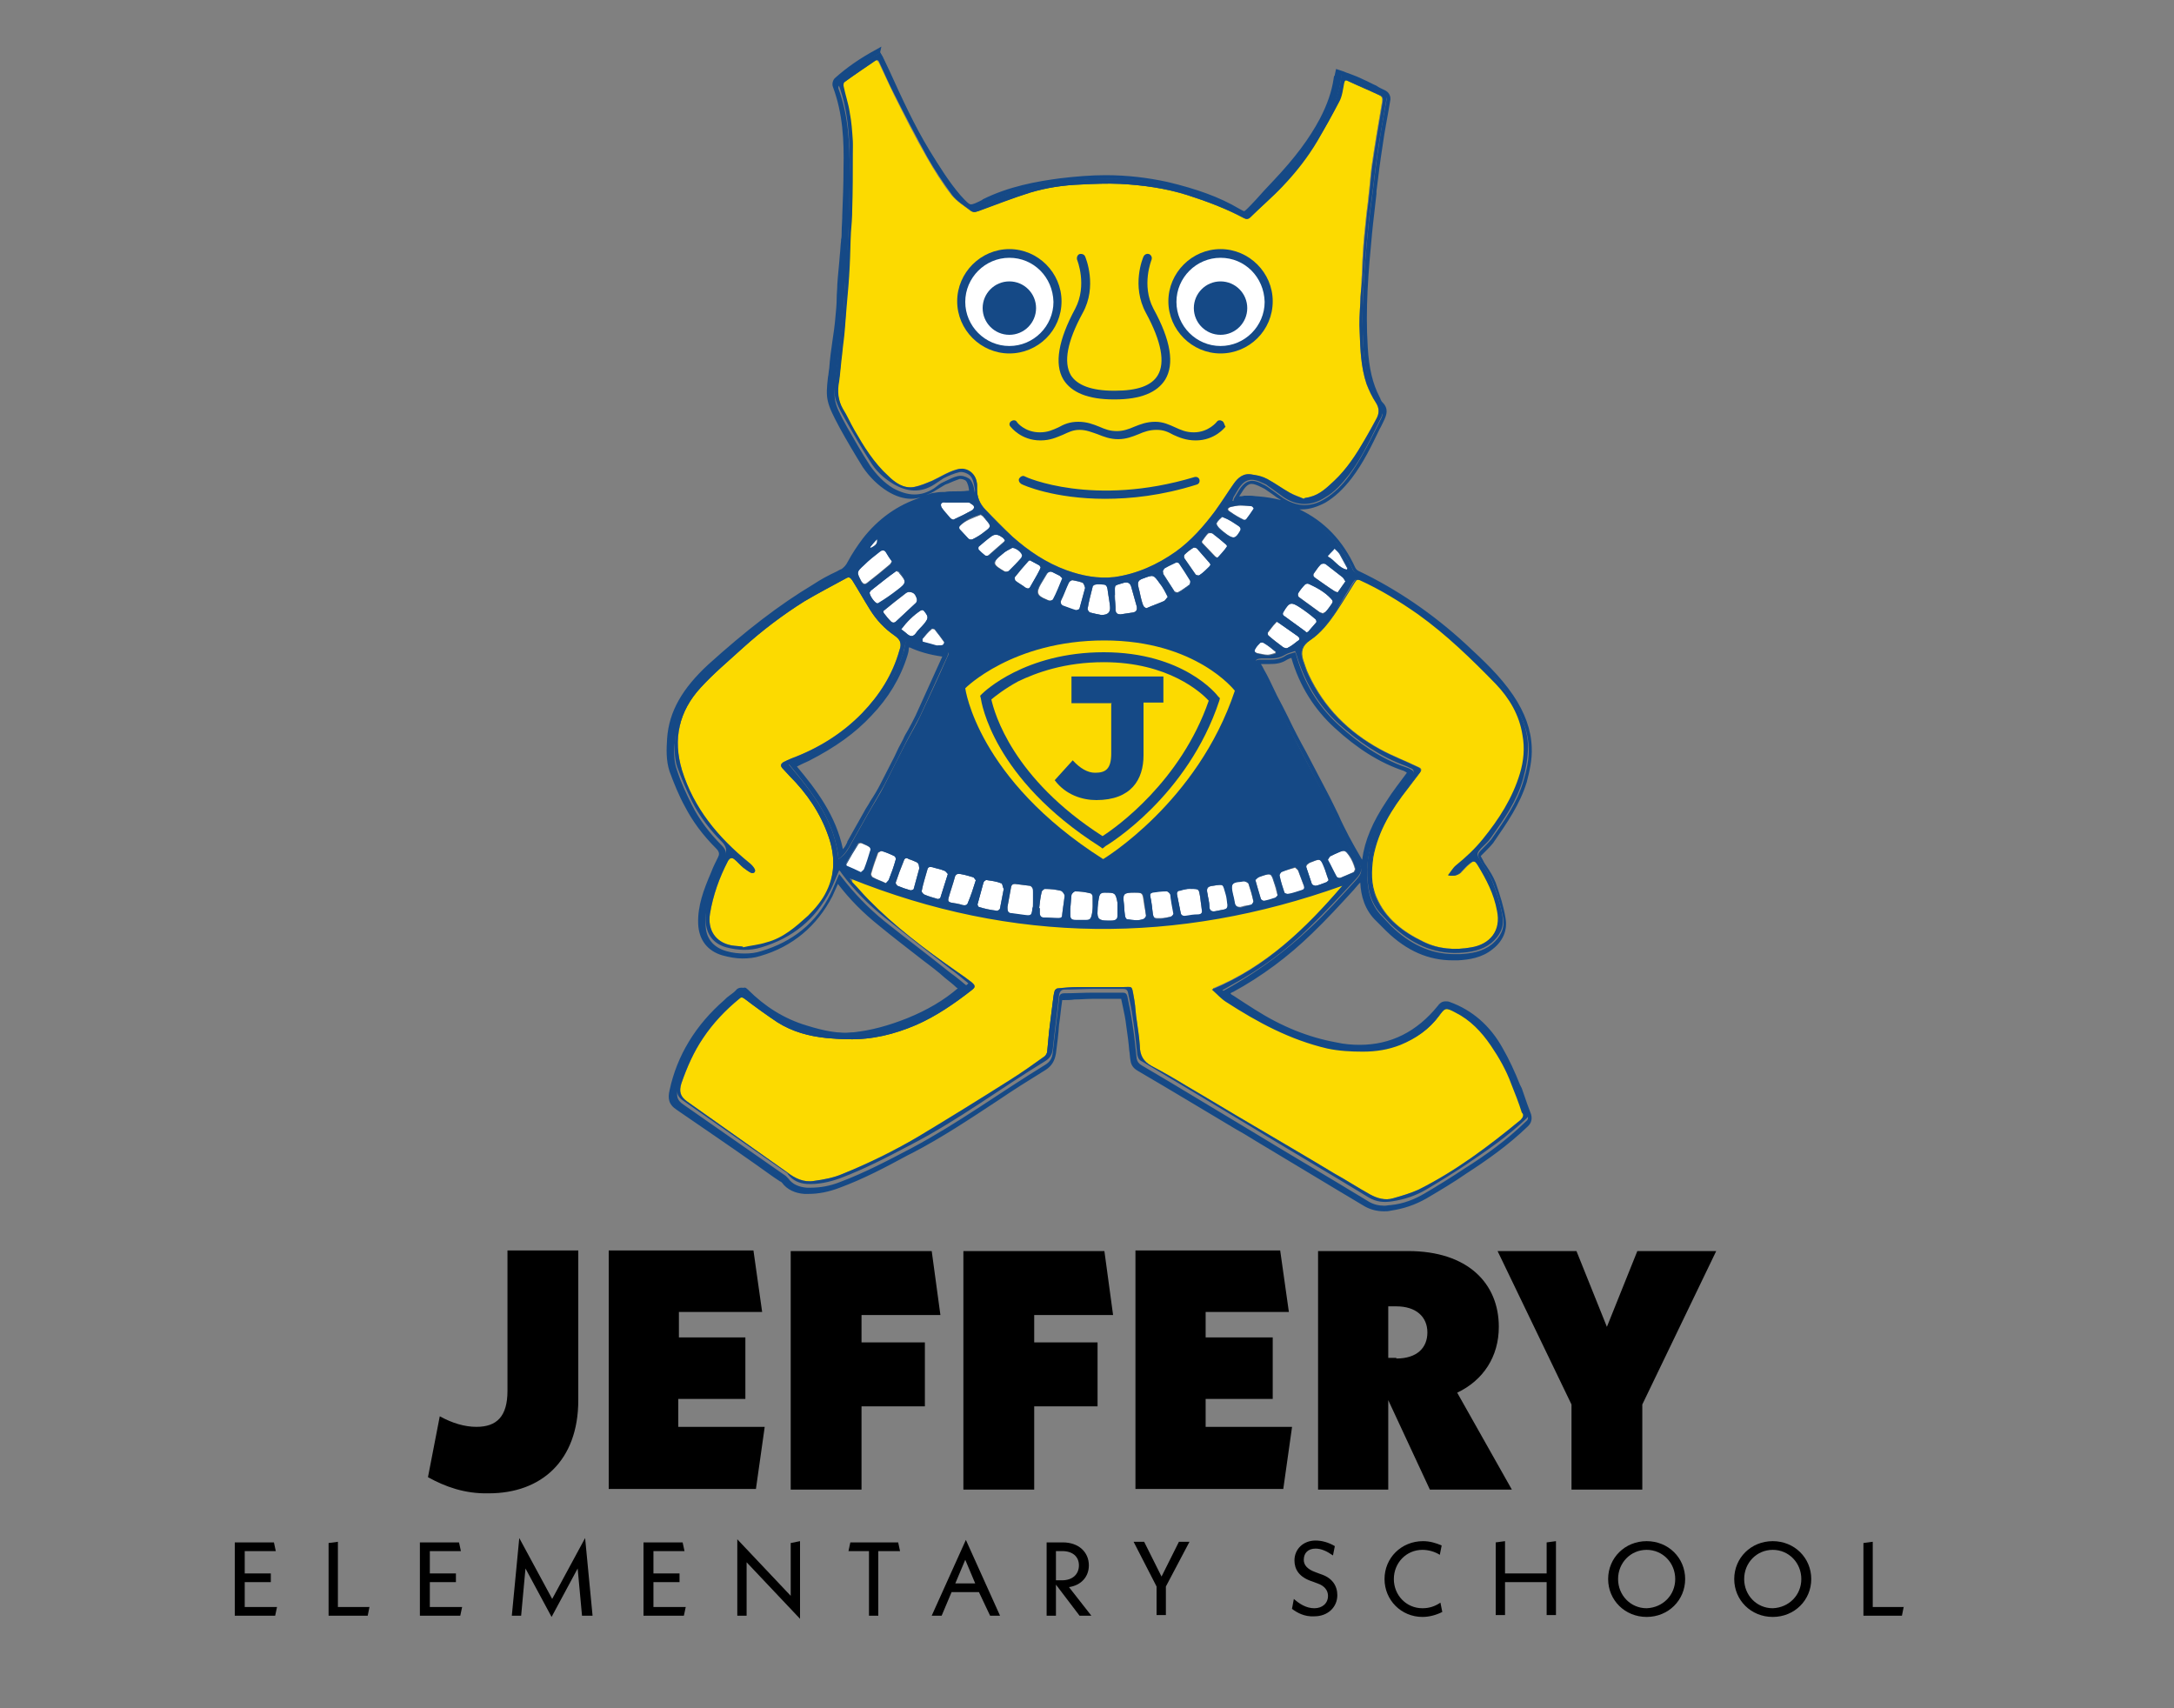 <?xml version="1.0" encoding="utf-8"?>
<!-- Generator: Adobe Illustrator 26.0.0, SVG Export Plug-In . SVG Version: 6.00 Build 0)  -->
<svg version="1.1" id="Layer_1" xmlns="http://www.w3.org/2000/svg" xmlns:xlink="http://www.w3.org/1999/xlink" x="0px" y="0px"
	 viewBox="0 0 350 275" style="enable-background:new 0 0 350 275;" xml:space="preserve">
<rect x="0" y="0" width="350" height="275" fill="#808080" stroke="none"/>
<style type="text/css">
	.st0{fill:none;}
	.st1{enable-background:new    ;}
	.st2{fill:#154986;}
	.st3{fill-rule:evenodd;clip-rule:evenodd;fill:#FCDA00;}
	.st4{fill-rule:evenodd;clip-rule:evenodd;fill:#FFFFFF;}
	.st5{fill-rule:evenodd;clip-rule:evenodd;fill:#154986;}
	.st6{fill:#FCDA00;}
</style>
<rect x="21" y="200.3" class="st0" width="305.6" height="67.4"/>
<g class="st1">
	<path d="M68.9,237.8l1.9-9.8c2,1.1,4,1.7,5.9,1.7c3.3,0,5-1.7,5-5.8v-22.6h11.4v24.1c0,9.8-6,15-14.4,15
		C74.8,240.5,71.6,239.3,68.9,237.8z"/>
	<path d="M123.1,229.8l-1.4,9.9H98v-38.4h23.3l1.4,9.9h-13.4v4.1H120v9.9h-10.8v4.5H123.1z"/>
	<path d="M138.7,216.1h10.2v10.3h-10.2v13.4h-11.4v-38.4h22.7l1.4,10.3h-12.7V216.1z"/>
	<path d="M166.5,216.1h10.2v10.3h-10.2v13.4h-11.4v-38.4h22.7l1.4,10.3h-12.7V216.1z"/>
	<path d="M208,229.8l-1.4,9.9h-23.8v-38.4h23.3l1.4,9.9h-13.4v4.1h10.8v9.9h-10.8v4.5H208z"/>
	<path d="M230.2,239.8l-6.7-14.4v14.4h-11.3v-38.4h14.5c9.6,0,14.6,5.2,14.6,12.2c0,4.8-2.5,8.6-6.7,10.6l8.8,15.6H230.2z
		 M224.8,218.7c3.3,0,5-1.7,5-4.2c0-2.5-1.8-4.2-5-4.2h-1.3v8.3H224.8z"/>
	<path d="M264.4,226.1v13.7H253v-13.7l-11.9-24.7h12.7l4.9,12.2l4.9-12.2h12.7L264.4,226.1z"/>
</g>
<g class="st1">
	<path d="M44.6,258.7l-0.3,1.4h-6.5v-11.8h6.3l0.3,1.4h-5v3.6h4.2v1.4h-4.2v4H44.6z"/>
	<path d="M59.5,258.6l-0.3,1.5h-6.3v-11.7l1.5-0.2v10.5H59.5z"/>
	<path d="M74.4,258.7l-0.3,1.4h-6.5v-11.8h6.3l0.3,1.4h-5v3.6h4.2v1.4h-4.2v4H74.4z"/>
	<path d="M93.7,260.1l-0.7-7.6l-4.2,7.8l-4.2-7.8l-0.7,7.6h-1.5l1.2-12.5l5.3,9.8l5.3-9.8l1.2,12.5H93.7z"/>
	<path d="M110.4,258.7l-0.3,1.4h-6.5v-11.8h6.3l0.3,1.4h-5v3.6h4.2v1.4h-4.2v4H110.4z"/>
	<path d="M128.8,260.6l-8.6-9.1v8.6h-1.5v-12.3l8.6,9.1v-8.5l1.5-0.3V260.6z"/>
	<path d="M141.4,249.7v10.4h-1.5v-10.4h-3.3l0.3-1.4h7.7l0.3,1.4H141.4z"/>
	<path d="M157.6,256.3h-4.4l-1.6,3.8h-1.6l5.5-12.2l5.5,12.2h-1.6L157.6,256.3z M157,254.9l-1.6-3.8l-1.6,3.8H157z"/>
	<path d="M173.8,260.1l-3.8-5v5h-1.5v-11.8h2.6c2.6,0,4.2,1.6,4.2,3.7c0,1.8-1.2,3.2-3.2,3.5l3.6,4.6H173.8z M170,254.4h1
		c1.7,0,2.7-1,2.7-2.4c0-1.4-1-2.3-2.7-2.3h-1V254.4z"/>
	<path d="M187.7,255.4v4.6h-1.5v-4.6l-3.7-7.2h1.7l2.8,5.6l2.8-5.6h1.7L187.7,255.4z"/>
	<path d="M208,259l0.3-1.6c0.9,0.8,2,1.5,3.3,1.5c1.3,0,2.2-0.8,2.2-2c0-0.8-0.5-1.6-1.7-2l-0.8-0.3c-2.2-0.7-2.9-2-2.9-3.4
		c0-1.8,1.4-3.2,3.4-3.2c1,0,2.1,0.3,3.1,0.9l-0.3,1.5c-1-0.7-1.9-1.1-2.8-1.1c-1.2,0-1.9,0.7-1.9,1.8c0,0.8,0.5,1.5,1.9,2l0.8,0.3
		c1.9,0.6,2.7,1.9,2.7,3.4c0,1.9-1.5,3.4-3.7,3.4C210,260.3,208.8,259.6,208,259z"/>
	<path d="M222.9,254.2c0-3.4,2.7-6.1,6.2-6.1c1.1,0,2.1,0.3,3,0.7l-0.3,1.5c-0.8-0.5-1.8-0.8-2.8-0.8c-2.6,0-4.6,2.1-4.6,4.7
		s2,4.7,4.6,4.7c1.1,0,2-0.3,2.9-0.9l0.3,1.5c-1,0.5-2.1,0.8-3.2,0.8C225.6,260.3,222.9,257.6,222.9,254.2z"/>
	<path d="M250.5,248.1v11.9H249v-5.3h-6.7v5.3h-1.5v-11.7l1.5-0.2v5.2h6.7v-5L250.5,248.1z"/>
	<path d="M258.9,254.2c0-3.4,2.7-6.1,6.2-6.1c3.5,0,6.2,2.7,6.2,6.1s-2.7,6.1-6.2,6.1C261.6,260.3,258.9,257.6,258.9,254.2z
		 M269.7,254.2c0-2.6-2-4.7-4.6-4.7c-2.6,0-4.6,2.1-4.6,4.7s2,4.7,4.6,4.7C267.7,258.8,269.7,256.8,269.7,254.2z"/>
	<path d="M279.2,254.2c0-3.4,2.7-6.1,6.2-6.1c3.5,0,6.2,2.7,6.2,6.1s-2.7,6.1-6.2,6.1C281.9,260.3,279.2,257.6,279.2,254.2z
		 M290,254.2c0-2.6-2-4.7-4.6-4.7c-2.6,0-4.6,2.1-4.6,4.7s2,4.7,4.6,4.7C288,258.8,290,256.8,290,254.2z"/>
	<path d="M306.5,258.6l-0.3,1.5H300v-11.7l1.5-0.2v10.5H306.5z"/>
</g>
<g>
	<g>
		<path class="st2" d="M141.6,8.6c0.1,0.2,0.3,0.5,0.4,0.7c2.4,5.2,4.6,10.4,7.6,15.3c1.5,2.5,3.1,5,5,7.2c1.1,1.3,1.6,1.8,2.3,1.8
			c0.5,0,1.2-0.3,2.2-0.9c3.9-2,8-2.8,12.2-3.4c2.4-0.3,4.8-0.5,7.2-0.5c3.3,0,6.6,0.3,9.8,1.1c4,0.9,7.8,2.1,11.3,4.2
			c0.5,0.3,0.9,0.5,1.2,0.5c0.4,0,0.7-0.2,1.2-0.7c1.4-1.4,2.7-2.9,4-4.4c2.9-3.1,5.5-6.4,7.6-10.1c1.1-2.1,2-4.3,2.3-6.7
			c0-0.2,0.1-0.3,0.1-0.6c1.2,0.5,2.3,0.9,3.4,1.4c1.1,0.5,2.2,1.1,3.3,1.7c0.4,0.2,0.6,0.5,0.5,1c-0.4,2.4-0.9,4.8-1.2,7.1
			c-0.4,2.5-0.7,5.1-1,7.6c-0.3,2.2-0.6,4.4-0.8,6.6c-0.6,6.2-1.1,12.4-0.7,18.6c0.2,2.9,0.6,5.7,2,8.3c0.2,0.4,0.4,0.8,0.7,1.1
			c0.5,0.6,0.5,1.1,0.2,1.8c-1.6,3.2-3.1,6.4-5.2,9.3c-1.1,1.5-2.4,2.8-3.9,3.7c-1.1,0.7-2.2,1-3.3,1s-2.3-0.4-3.4-1.1
			c-0.8-0.6-1.7-1.2-2.5-1.8c-0.2-0.1-0.4-0.3-0.7-0.4c-0.7-0.4-1.3-0.6-1.8-0.6c-0.9,0-1.6,0.6-2.3,1.8c-0.2,0.3-0.4,0.7-0.6,1
			c-0.1,0.2-0.1,0.4-0.2,0.6c0.2,0.1,0.5,0.2,0.7,0.2c0.1,0,0.2,0,0.2,0c0.7,0,1.3,0,2,0c0.4,0,0.8,0,1.1,0
			c7.1,0.7,12.3,4.1,15.3,10.7c0.2,0.4,0.5,0.7,0.8,0.9c6.3,3,11.9,7,17.1,11.7c2.7,2.5,5.4,5,7.5,8.1c1.6,2.4,2.8,5,2.9,7.9
			c0.1,1.8-0.3,3.6-0.8,5.3c-1,3.6-3.1,6.5-5.2,9.5c-0.5,0.6-1.1,1.2-1.6,1.7c-0.6,0.6-0.7,0.9-0.2,1.7c0.7,1.2,1.6,2.4,2.1,3.7
			c0.7,1.8,1.2,3.7,1.6,5.6c0.3,1.7-0.5,3.1-1.8,4.2c-1.5,1.2-3.3,1.5-5.2,1.6c-0.3,0-0.5,0-0.8,0c-4,0-7.3-1.7-10.2-4.5
			c-0.5-0.5-1-1.1-1.5-1.6c-2-2-2.4-4.6-2.4-7.3c0.1-4,1.7-7.5,3.9-10.7c1.1-1.6,2.2-3.1,3.4-4.7c0.3-0.4,0.2-0.7-0.2-0.9
			c-0.3-0.2-0.6-0.3-0.9-0.4c-4.1-1.4-7.6-3.9-10.8-6.8c-3.4-3.1-5.6-6.9-6.8-11.2c0-0.2-0.1-0.3-0.2-0.5c-0.6,0.2-1.2,0.3-1.6,0.6
			c-0.8,0.5-1.6,0.6-2.4,0.6c-0.5,0-1,0-1.5,0c-1,0-1.1,0.2-0.6,1.1s1,1.7,1.4,2.6c1,2,2,4,3,6c2.1,4,4.2,7.9,6.2,11.9
			c1.2,2.4,2.4,4.9,3.6,7.3c0.6,1.2,1.3,2.3,1.9,3.4c0.9,1.5,0.9,2-0.3,3.3c-2.4,2.6-4.7,5.2-7.3,7.6c-3.8,3.6-8,6.7-12.5,9.3
			c-0.5,0.3-0.9,0.5-1.6,0.9c1.8,1.2,3.4,2.3,5,3.4c4.2,2.6,8.6,4.5,13.4,5.4c1.3,0.2,2.6,0.4,3.9,0.4c5.2,0,9.6-2.2,13.2-6.6
			c0.2-0.3,0.4-0.4,0.6-0.4c0.1,0,0.2,0,0.4,0.1c3.6,1.2,6.3,3.7,8.1,7c1.1,2.1,2.1,4.3,3,6.5c0.6,1.4,1,2.8,1.5,4.2
			c0.2,0.4,0.1,0.7-0.3,1c-3,2.9-6.3,5.3-9.8,7.5c-2.1,1.4-4.2,2.7-6.4,4c-1.7,1-3.5,1.7-5.5,1.9c-0.3,0-0.7,0.1-1,0.1
			c-0.9,0-1.8-0.2-2.6-0.7c-6.4-3.9-12.9-7.7-19.3-11.6c-5.7-3.4-11.4-6.9-17.2-10.3c-0.5-0.3-0.7-0.6-0.8-1.1
			c-0.2-1.9-0.4-3.8-0.7-5.7c-0.2-1.4-0.5-2.9-0.8-4.3c-0.1-0.4-0.3-0.6-0.7-0.6l0,0c-0.5,0-0.9,0-1.4,0c-0.7,0-1.3,0-2,0
			c-0.4,0-0.9,0-1.3,0c-1.6,0-3.2,0.1-4.7,0.1c-0.6,0-0.9,0.2-0.9,0.9c-0.3,2.9-0.7,5.7-1,8.6c-0.1,0.9-0.4,1.5-1.2,2
			c-7.2,4.4-14,9.4-21.5,13.4c-3.8,2-7.6,4-11.6,5.5c-1.5,0.6-3.1,0.9-4.7,0.9c-0.2,0-0.4,0-0.6,0c-1.2-0.1-2.3-0.5-3-1.5
			c-0.1-0.1-0.3-0.3-0.4-0.4c-5.5-3.8-11-7.7-16.5-11.5c-1-0.7-1.1-1.3-0.9-2.4c1.2-5.7,4.2-10.3,8.5-14.1c0.6-0.5,1.2-1,1.8-1.5
			c0.2-0.2,0.3-0.2,0.5-0.2s0.3,0.1,0.5,0.3c2.7,2.7,5.8,4.7,9.5,5.8c2.1,0.7,4.3,1.2,6.5,1.2c0.5,0,0.9,0,1.4-0.1
			c3.1-0.3,6.1-1.1,9-2.3c3.1-1.3,6.1-2.9,8.6-5.2c0.1-0.1,0.2-0.2,0.5-0.4c-1-0.8-1.9-1.6-2.9-2.3c-3.5-2.8-7.1-5.5-10.6-8.3
			c-2.6-2.1-4.9-4.5-6.9-7.1c-0.1-0.1-0.2-0.3-0.4-0.5c-0.5,1.1-0.9,2.2-1.4,3.2c-2.3,4.7-6.1,7.7-11.1,9.2
			c-0.9,0.3-1.8,0.4-2.7,0.4c-1,0-2-0.1-3-0.4c-2.1-0.6-3.3-2.1-3.3-4.3c-0.1-2.9,0.9-5.4,2-8c0.3-0.8,0.7-1.6,1.1-2.4
			c0.4-0.9,0.2-1.6-0.5-2.3c-1.9-1.9-3.6-4.1-4.8-6.5c-0.9-1.8-1.8-3.7-2.4-5.6c-0.6-1.6-0.5-3.3-0.3-5c0.4-4.7,3-8.3,6.4-11.4
			c5.2-4.7,10.7-9.1,16.7-12.8c1.5-0.9,3-1.7,4.6-2.5c0.7-0.3,1-0.8,1.4-1.5c0.6-1.3,1.4-2.5,2.3-3.6c2.6-3.4,6.1-5.7,10.3-6.7
			c0.6-0.1,1.3-0.2,1.9-0.2c1.2-0.1,2.5-0.1,3.7-0.1c0.9-0.1,1-0.3,0.9-1.1c-0.1-0.7-0.3-1.4-0.7-1.9c-0.3-0.3-1-0.6-1.5-0.6
			c-0.1,0-0.2,0-0.2,0c-0.9,0.1-1.7,0.6-2.6,1c-0.5,0.2-1,0.6-1.5,1c-1.1,0.7-2.1,1-3.2,1c-1.1,0-2.3-0.4-3.4-1
			c-1.5-0.9-2.7-2.2-3.7-3.6c-1.3-2-2.5-4.1-3.7-6.2c-2.5-4.5-2.2-4.5-1.7-9.1c0.3-2.8,0.7-5.5,1-8.2c0.2-1.7,0.2-3.5,0.3-5.2
			c0.2-2.3,0.4-4.6,0.5-6.9c0-0.5,0.1-0.9,0.1-1.4c0.1-3.5,0.2-6.9,0.2-10.4c0-4.5-0.2-9-1.8-13.3c-0.1-0.2,0-0.5,0.2-0.6
			C137.1,11.3,139.3,9.9,141.6,8.6 M146.5,78.4c0.2,0,0.4,0,0.6-0.1c1-0.2,2-0.6,2.9-1c1.3-0.6,2.5-1.4,3.9-1.8
			c0.3-0.1,0.6-0.1,0.8-0.1c1.4,0,2.5,1.1,2.5,2.6c0,0.2,0,0.5,0,0.7c0,1.3,0.5,2.3,1.3,3.2c1.5,1.5,2.9,3,4.4,4.4
			c2.6,2.3,5.4,4.2,8.7,5.4c2,0.7,4,1.2,6,1.2c0.6,0,1.1,0,1.7-0.1c3.6-0.5,6.9-1.9,9.9-4.1c2.5-1.8,4.5-4.1,6.3-6.5
			c1-1.4,2-2.9,3-4.4c0.6-0.9,1.3-1.6,2.4-1.6c0.2,0,0.4,0,0.6,0.1c0.8,0.2,1.6,0.4,2.4,0.7c1.2,0.7,2.3,1.5,3.6,2.2
			c0.7,0.4,1.5,0.6,2.3,1l0.1-0.1c0.3-0.1,0.6-0.1,0.9-0.2c1.6-0.4,2.8-1.5,3.9-2.6c2.1-1.9,3.6-4.2,4.9-6.6c0.7-1.2,1.3-2.4,2-3.6
			c0.4-0.8,0.3-1.6-0.2-2.4c-0.6-0.9-1.1-1.9-1.5-3c-0.9-2.7-1-5.5-1.1-8.3c-0.1-1.6,0-3.2,0.1-4.7c0.1-1.3,0.2-2.6,0.3-3.9
			c0.1-1.3,0.1-2.7,0.2-4c0.1-1.9,0.3-3.8,0.5-5.7c0.1-1.2,0.3-2.3,0.4-3.5c0.2-1.6,0.3-3.2,0.5-4.8c0.5-3.5,1.1-7,1.7-10.5
			c0.1-0.6,0-0.9-0.5-1.1c-1.7-0.8-3.4-1.5-5.1-2.3c-0.1,0-0.2-0.1-0.3-0.1c-0.2,0-0.3,0.2-0.4,0.5c-0.2,1-0.3,2.1-0.8,3
			c-1.1,2.2-2.2,4.3-3.5,6.3c-1.6,2.6-3.5,5-5.6,7.3c-1.7,1.8-3.5,3.4-5.2,5c-0.2,0.2-0.3,0.2-0.5,0.2c-0.1,0-0.3,0-0.5-0.1
			c-2.9-1.6-6-2.7-9.1-3.7c-3.5-1.1-7.1-1.6-10.8-1.8c-0.5,0-1,0-1.5,0c-1.6,0-3.2,0.1-4.8,0.1c-2.8,0.1-5.5,0.5-8.2,1.3
			c-2.8,0.9-5.6,1.9-8.4,3c-0.2,0.1-0.4,0.1-0.6,0.1c-0.2,0-0.4-0.1-0.6-0.2c-1-0.8-2.2-1.5-3-2.5c-1.5-1.9-2.8-4-4-6.1
			c-1.9-3.3-3.6-6.7-5.3-10.1c-0.8-1.7-1.6-3.4-2.4-5.1c-0.1-0.2-0.2-0.4-0.4-0.4c-0.1,0-0.2,0-0.3,0.1c-1.6,1.1-3.3,2.3-4.9,3.4
			c-0.1,0.1-0.2,0.4-0.2,0.6c0.3,1.4,0.7,2.8,1,4.3c0.3,1.5,0.3,3.1,0.5,4.6c0.1,0.7,0,1.4,0,2.1c0,3-0.1,6-0.1,9
			c0,1.2-0.2,2.4-0.2,3.6c-0.1,1.8-0.1,3.6-0.2,5.4c-0.1,2.2-0.3,4.4-0.5,6.6c-0.1,1.3-0.1,2.5-0.3,3.8c-0.1,1.2-0.3,2.4-0.4,3.7
			c-0.2,1.5-0.2,3-0.5,4.5c-0.3,1.6-0.1,3,0.6,4.4c0.6,1.2,1.2,2.4,1.9,3.5c1.5,2.6,3.1,5.3,5.4,7.3
			C143.9,77.6,145.1,78.4,146.5,78.4 M153.5,83.6h0.1c0.9-0.4,1.9-0.9,2.8-1.4c0.2-0.1,0.5-0.5,0.4-0.6c-0.1-0.2-0.4-0.4-0.6-0.6
			c-0.1-0.1-0.2-0.1-0.4-0.1h-0.1l0,0c-0.6,0-1.2,0-1.8,0s-1.1,0-1.7,0c-0.1,0-0.1,0-0.2,0c-0.5,0-0.7,0.3-0.3,0.8
			c0.4,0.6,0.9,1.2,1.4,1.7C153.2,83.5,153.4,83.6,153.5,83.6 M200.5,83.7c0.1,0,0.2,0,0.3-0.1c0.4-0.6,0.8-1.1,1.2-1.7
			c0-0.1-0.2-0.4-0.3-0.4c-0.6-0.1-1.3-0.1-1.9-0.1v-0.1c-0.5,0.1-1,0.2-1.5,0.4c-0.6,0.2-0.6,0.5-0.1,0.8c0.7,0.5,1.5,0.9,2.2,1.3
			C200.3,83.7,200.4,83.7,200.5,83.7 M156.3,86.9c0.1,0,0.2,0,0.3-0.1c0.7-0.4,1.3-0.8,1.9-1.2c1.1-0.8,1-0.9,0.2-1.9
			c-0.1-0.2-0.3-0.3-0.4-0.5c-0.1-0.1-0.3-0.2-0.4-0.3c-1.3,0.4-2.5,0.9-3.4,1.9c-0.1,0.1-0.1,0.4,0,0.5c0.4,0.5,0.9,1,1.4,1.5
			C156,86.9,156.2,86.9,156.3,86.9 M198.5,86.5c0.4,0,0.7-0.3,1.1-1c0.2-0.3,0.2-0.6-0.2-0.8c-0.5-0.3-1.1-0.7-1.6-1
			c-0.3-0.2-0.6-0.3-1.1-0.5c-0.3,0.3-0.7,0.6-0.9,1c-0.1,0.2,0.2,0.6,0.4,0.8c0.4,0.4,0.8,0.7,1.2,1
			C197.9,86.4,198.3,86.5,198.5,86.5 M196,89.8c0.1,0,0.1,0,0.2-0.1c0.5-0.6,0.9-1.1,1.4-1.7c0-0.1,0-0.3-0.1-0.4
			c-0.7-0.6-1.4-1.3-2.2-1.8c-0.1-0.1-0.2-0.1-0.3-0.1c-0.2,0-0.3,0-0.4,0.1c-0.4,0.4-0.7,0.8-1,1.3l0.1,0.2
			c0.7,0.7,1.4,1.5,2.1,2.2C195.7,89.7,195.9,89.7,196,89.8 M158.9,89.5c0.1,0,0.2,0,0.2-0.1c0.8-0.7,1.6-1.4,2.4-2.1
			c0.1-0.1,0.2-0.2,0.3-0.4c-0.1-0.2-0.2-0.3-0.4-0.5c-0.3-0.3-0.7-0.4-1-0.4c-0.2,0-0.5,0.1-0.7,0.2c-0.8,0.5-1.4,1.1-2.1,1.7
			c-0.1,0.1-0.1,0.4,0,0.5c0.3,0.3,0.6,0.7,1,0.9C158.6,89.4,158.8,89.5,158.9,89.5 M140.1,88.2c0.9-0.4,1.1-0.7,1-1.4
			c-0.4,0.5-0.8,0.9-1.2,1.3C140,88.1,140.1,88.2,140.1,88.2 M162,92c0.2,0,0.4-0.1,0.5-0.2c0.7-0.7,1.3-1.4,2-2.1
			c0.1-0.1,0.2-0.4,0.1-0.6c-0.1-0.5-0.9-1-1.5-1.1c-0.6,0.3-1.2,0.6-1.7,1c-1.9,1.5-1.5,1.7,0.4,2.8C161.8,92,161.9,92,162,92
			 M193,92.7c0.1,0,0.1,0,0.2,0c0.5-0.4,1-0.9,1.6-1.4c0.1-0.1,0.1-0.2,0.2-0.3c0-0.1,0-0.2-0.1-0.2c-0.7-0.8-1.3-1.6-2.1-2.4
			c-0.1-0.1-0.2-0.1-0.4-0.1c-0.1,0-0.1,0-0.2,0c-0.5,0.3-0.9,0.7-1.4,1.1c-0.1,0.1-0.1,0.4,0,0.6c0.6,0.9,1.2,1.8,1.8,2.6
			C192.7,92.6,192.8,92.7,193,92.7 M216.8,91.7c0.1-0.1,0.1-0.1,0.2-0.2c-0.4-0.7-0.8-1.5-1.2-2.2c-0.2-0.4-0.6-0.7-0.9-1
			c-0.3,0.4-0.7,0.7-1,1.1c0,0,0,0.1,0,0.2C214.9,90.2,215.5,91.4,216.8,91.7 M139.2,94c0.1,0,0.3-0.1,0.4-0.2c1.2-1,2.4-2,3.7-3
			c0.1-0.1,0.2-0.3,0.3-0.5c-0.3-0.5-0.6-1-1-1.5c-0.1-0.2-0.3-0.3-0.5-0.3c-0.1,0-0.3,0.1-0.4,0.2c-0.9,0.7-1.7,1.4-2.6,2.2
			c-1.3,1.2-1.2,1.2-0.4,2.7C138.9,93.9,139,94,139.2,94 M165.6,94.7c0.2,0,0.3-0.1,0.4-0.3c0.4-0.8,0.9-1.6,1.4-2.5
			c0.1-0.2,0.2-0.4,0.3-0.6c-0.1-0.1-0.1-0.2-0.2-0.3c-0.4-0.3-0.8-0.5-1.3-0.7c0,0-0.1,0-0.2,0c-0.1,0-0.2,0-0.2,0.1
			c-0.8,0.8-1.5,1.7-2.2,2.6c-0.1,0.1,0,0.5,0.1,0.6c0.5,0.4,1.1,0.7,1.6,1.1C165.3,94.7,165.5,94.7,165.6,94.7 M189.5,95.4
			c0.1,0,0.1,0,0.2,0c0.6-0.4,1.2-0.8,1.8-1.2c0.1-0.1,0.2-0.5,0.1-0.7c-0.6-0.9-1.2-1.9-1.8-2.8c-0.1-0.1-0.2-0.1-0.4-0.1h-0.1
			c-0.5,0.2-1.1,0.4-1.6,0.8c-0.2,0.1-0.3,0.5-0.5,0.6c0,0.2,0,0.4,0.1,0.5c0.6,0.9,1.1,1.9,1.8,2.8
			C189.1,95.3,189.3,95.4,189.5,95.4 M215.3,95.3C215.3,95.3,215.4,95.3,215.3,95.3c0.5-0.6,0.9-1.1,1.3-1.7
			c-0.2-0.3-0.3-0.5-0.5-0.7c-0.9-0.7-1.8-1.4-2.7-2.1c-0.1,0-0.2-0.1-0.3-0.1c-0.2,0-0.4,0.1-0.5,0.2c-0.4,0.4-0.7,0.9-1,1.3
			c-0.2,0.3-0.2,0.6,0.1,0.8c1.1,0.7,2.1,1.5,3.2,2.2C215,95.3,215.2,95.3,215.3,95.3 M141.2,97.1c0.1,0,0.2,0,0.3-0.1
			c1-0.7,2-1.3,2.9-2c1.6-1.2,1.6-1.4,0.3-2.9c0,0,0,0,0-0.1c-0.1,0-0.3-0.1-0.5-0.1h-0.1c-1.3,1-2.6,2-3.9,3
			c-0.2,0.1-0.2,0.4-0.3,0.4C140,95.9,140.8,97,141.2,97.1L141.2,97.1 M169.1,96.6c0.2,0,0.4-0.1,0.5-0.2c0.5-1.1,1-2.2,1.5-3.4
			c-0.2-0.2-0.3-0.3-0.4-0.4c-0.4-0.2-0.8-0.4-1.2-0.6c-0.1-0.1-0.3-0.1-0.4-0.1c-0.3,0-0.5,0.2-0.6,0.5c-0.3,0.5-0.6,1-0.9,1.5
			c-0.8,1.4-0.6,1.9,0.9,2.5C168.6,96.5,168.8,96.6,169.1,96.6C169,96.6,169.1,96.6,169.1,96.6 M184.6,97.9
			C184.6,97.9,184.7,97.9,184.6,97.9c0.9-0.3,1.8-0.7,2.7-1.1c0.2-0.1,0.4-0.4,0.7-0.7c-0.4-0.8-0.8-1.6-1.3-2.3
			c-0.6-0.9-0.8-1.2-1.3-1.2c-0.3,0-0.7,0.2-1.3,0.4c-0.9,0.3-1,0.6-0.8,1.5c0.2,0.7,0.3,1.4,0.5,2.1c0.1,0.3,0.2,0.7,0.4,1
			C184.3,97.8,184.5,97.9,184.6,97.9 M121.2,140.5c-0.1,0-0.2,0-0.3-0.1c-0.4-0.2-0.9-0.4-1.2-0.8c-0.5-0.4-1-0.9-1.5-1.4
			c-0.2-0.1-0.3-0.2-0.4-0.2c-0.2,0-0.4,0.2-0.5,0.5c-1.3,2.7-2.4,5.5-2.9,8.5c-0.4,2.5,0.7,4.6,3.5,5.1c0.6,0.1,1.2,0.1,1.8,0.2
			v0.1c1.3-0.3,2.6-0.4,3.8-0.8c2.7-0.8,4.7-2.5,6.7-4.3c1.2-1.2,2.3-2.4,3-4c1.4-2.9,1.3-5.9,0.3-9c-1.2-3.8-3.4-7-6.3-9.8
			c-0.4-0.4-0.8-0.8-1.2-1.3c-0.3-0.3-0.2-0.7,0.2-0.9c0.4-0.2,0.9-0.5,1.3-0.6c4.3-1.6,8.1-4.1,11.4-7.3c2.8-2.9,4.9-6.2,6-10.1
			c0.3-1.2,0.2-1.8-0.8-2.4c-1.6-1.1-2.8-2.5-3.9-4.1c-1-1.6-2-3.2-2.9-4.8c-0.2-0.3-0.3-0.4-0.6-0.4c-0.1,0-0.3,0-0.4,0.1
			c-2.2,1.3-4.5,2.4-6.7,3.7c-3.5,2.2-6.9,4.7-9.9,7.5c-2.3,2.1-4.6,4.2-6.8,6.4c-3.6,3.8-4.5,8.3-3,13.3
			c1.9,6.2,5.8,10.8,10.7,14.8c0.4,0.3,0.7,0.7,1,1.1C121.7,140.2,121.5,140.5,121.2,140.5 M234.2,152.7c0.9,0,1.8-0.1,2.8-0.3
			c3-0.5,4.8-2.6,4.1-5.9c-0.5-2.7-1.8-5-3.1-7.3c-0.2-0.4-0.4-0.6-0.6-0.6c-0.2,0-0.4,0.2-0.7,0.4c-0.5,0.5-0.9,0.9-1.4,1.4
			c-0.4,0.3-0.8,0.5-1.3,0.5c-0.2,0-0.4,0-0.7-0.1c0.5-0.6,0.8-1.2,1.3-1.6c1.5-1.3,3-2.6,4.3-4.2c2.6-3.2,4.8-6.6,6-10.6
			c0.6-2.1,0.8-4.1,0.4-6.2c-0.6-3.2-2.1-5.9-4.3-8.2c-3.9-4-7.9-8-12.5-11.2c-3-2.1-6-4-9.4-5.5c-0.2-0.1-0.3-0.1-0.5-0.1
			c-0.3,0-0.4,0.2-0.6,0.5c-0.9,1.5-1.9,3.1-2.9,4.6c-1.1,1.8-2.5,3.5-4.3,4.7c-1.1,0.8-1.5,1.8-1.1,3.1c0.3,0.8,0.5,1.6,0.9,2.4
			c2.5,5.3,6.4,9.2,11.5,12c2,1.1,4.1,2,6.2,2.9c0.5,0.2,0.6,0.5,0.2,0.9c-0.6,0.8-1.2,1.7-1.9,2.5c-2.7,3.3-4.9,6.8-5.6,11.1
			c-0.4,2.2-0.5,4.3,0.5,6.4c1.5,3.5,4.3,5.6,7.6,7.2C230.7,152.4,232.4,152.7,234.2,152.7 M173.3,98.3c0.2,0,0.5-0.2,0.5-0.3
			c0.3-1.1,0.6-2.2,0.9-3.3c-0.1-0.3-0.2-0.7-0.4-0.8c-0.5-0.2-1-0.4-1.6-0.4l0,0c-0.2,0-0.5,0.2-0.6,0.4c-0.4,1-0.8,2-1.2,3
			c-0.2,0.4,0,0.6,0.4,0.8C171.9,97.8,172.6,98.1,173.3,98.3L173.3,98.3 M180.3,98.9h0.1c0.7-0.1,1.3-0.2,2-0.3
			c0.6-0.1,0.7-0.5,0.6-1c-0.3-1.1-0.6-2.1-0.9-3.2c-0.1-0.5-0.4-0.7-0.8-0.7c-0.1,0-0.2,0-0.3,0c-1.8,0.5-1.5,0.2-1.5,1.9v0.1
			c0,0,0,0-0.1,0c0.1,0.8,0.1,1.7,0.2,2.5C179.6,98.7,179.9,98.9,180.3,98.9 M212.9,98.7c0.1-0.1,0.3-0.1,0.4-0.3
			c0.3-0.4,0.6-0.9,1-1.3c0.2-0.3,0.2-0.5-0.1-0.8c-1-1.1-2.3-1.8-3.6-2.4c0,0-0.1,0-0.2,0c-0.1,0-0.3,0-0.4,0.1
			c-0.4,0.4-0.8,0.9-1.1,1.4c-0.1,0.1,0,0.5,0.1,0.6c1.1,0.8,2.2,1.6,3.3,2.4C212.5,98.6,212.7,98.7,212.9,98.7 M177.3,99
			c1.2-0.1,1.5-0.5,1.4-1.4s-0.3-1.8-0.4-2.8c-0.1-0.5-0.3-0.7-0.7-0.7c-0.2,0-0.4,0-0.7,0c-0.2,0-0.3,0-0.5,0s-0.4,0.2-0.5,0.4
			c-0.3,1.2-0.6,2.3-0.8,3.5c0,0.2,0.2,0.6,0.4,0.6C176.2,98.9,176.8,99,177.3,99 M143.9,100.2c0.1,0,0.3-0.1,0.5-0.2
			c1-1,2-1.9,3-2.8c0.4-0.3,0.4-0.7,0.2-1.1s-0.5-0.8-1.1-0.8c0,0,0,0-0.1,0s-0.4,0.1-0.5,0.2c-1.1,0.9-2.3,1.8-3.4,2.7
			c-0.1,0.1-0.1,0.3,0,0.4c0.3,0.5,0.7,0.9,1.1,1.3C143.6,100.1,143.7,100.2,143.9,100.2 M210.4,101.8c0.1,0,0.1,0,0.2-0.1
			c0.5-0.5,0.9-1,1.3-1.5c0.1-0.1,0-0.4-0.1-0.5c-0.8-0.6-1.6-1.3-2.5-1.9c-0.6-0.4-1-0.6-1.4-0.6s-0.7,0.4-1.3,1.2
			c-0.2,0.3-0.3,0.6,0.1,0.8c1.1,0.8,2.2,1.6,3.3,2.4C210.2,101.7,210.3,101.7,210.4,101.8 M146.8,102.4c0.2,0,0.5-0.1,0.7-0.4
			c0.5-0.5,1-1,1.4-1.6c0.7-0.9,0.7-1.1,0-2c-0.1-0.1-0.2-0.2-0.3-0.2s-0.2,0-0.3,0.1c-1.2,0.8-2.2,1.8-3.1,3c0.4,0.3,0.7,0.5,1,0.8
			C146.3,102.3,146.6,102.4,146.8,102.4 M207.2,104.3c0.1,0,0.1,0,0.2,0c0.6-0.3,1.1-0.7,1.6-1.1c0.3-0.2,0.4-0.5,0-0.8
			c-1-0.7-2-1.4-3-2.1c-0.1-0.1-0.2-0.1-0.3-0.2c-0.1,0-0.2,0.1-0.2,0.1c-0.4,0.5-0.9,1-1.3,1.6c-0.1,0.1,0,0.4,0.1,0.4
			c0.8,0.6,1.6,1.3,2.4,1.9C206.8,104.3,207,104.3,207.2,104.3 M150.8,104c0.4-0.1,0.7,0,1-0.1c0.1,0,0.3-0.4,0.2-0.5
			c-0.5-0.7-0.9-1.4-1.5-2c-0.1-0.1-0.2-0.1-0.4-0.1c-0.1,0-0.1,0-0.2,0c-0.5,0.5-1,1-1.5,1.6c-0.1,0.1,0,0.4,0.1,0.5
			C149.4,103.6,150.2,103.8,150.8,104 M135,138.3c1-0.7,1.5-1.6,2-2.5c0.9-1.6,1.8-3.2,2.7-4.8s1.8-3.1,2.7-4.7
			c1.2-2.3,2.4-4.7,3.6-7.1c0.7-1.3,1.4-2.6,2.1-3.9c1.5-3.2,2.9-6.4,4.4-9.6c0.3-0.8,0.2-0.9-0.6-1c-1.8-0.2-3.5-0.6-5.2-1.4
			c-0.2-0.1-0.4-0.2-0.5-0.2c-0.3,0-0.4,0.2-0.5,0.7c-0.1,0.4-0.1,0.9-0.3,1.3c-1.2,3.6-3.1,6.7-5.7,9.4c-2.9,3-6.3,5.2-9.9,7.1
			c-0.9,0.5-1.8,0.9-2.8,1.4C130.8,127.6,134.4,132.1,135,138.3 M204.2,105.4c0.4,0,0.8-0.2,1.1-0.3c0-0.1,0-0.2,0-0.3
			c-0.6-0.5-1.2-1-1.9-1.4c-0.1,0-0.2-0.1-0.3-0.1s-0.3,0-0.4,0.1c-0.3,0.3-0.6,0.6-0.8,1c-0.2,0.3-0.1,0.6,0.3,0.6
			C202.9,105.2,203.5,105.4,204.2,105.4L204.2,105.4 M176.6,136.9c0.3,0,0.7-0.2,1.1-0.6c0.8-0.7,1.5-1.4,2.3-2.2
			c2.9-2.8,5.7-5.8,8.2-9c3-3.8,5.5-8,7.7-12.3c0.1-0.3,0.2-0.6,0.4-1c-0.2-0.3-0.4-0.6-0.7-0.8c-1.6-1.1-3.1-2.3-4.8-3.2
			c-1.9-0.9-4-1.5-5.9-2.2c-2.2-0.8-4.5-1.2-6.8-1.2c-0.3,0-0.6,0-1,0c-1.6,0.1-3.1,0.1-4.7,0.3c-3.4,0.5-6.6,1.5-9.8,2.9
			c-1.9,0.9-3.9,1.7-5.6,2.9c-0.6,0.4-0.8,0.9-0.6,1.6c0.1,0.3,0.1,0.7,0.2,1c1.1,3.3,2.5,6.4,4.6,9.2c2.9,4,6.3,7.5,10,10.5
			c1.4,1.2,2.8,2.4,4.3,3.5C176,136.7,176.3,136.9,176.6,136.9 M138.6,140.5c0.2-0.2,0.4-0.3,0.5-0.5c0.4-1,0.7-2,1-3
			c0.1-0.2-0.1-0.5-0.2-0.6c-0.4-0.3-0.8-0.5-1.2-0.6c0,0-0.1,0-0.2,0c-0.2,0-0.3,0.1-0.4,0.1c-0.7,1-1.3,2.1-1.9,3.2
			c-0.1,0.1,0,0.4,0.1,0.4C137,139.8,137.8,140.1,138.6,140.5 M215.6,141.3c0.1,0,0.1,0,0.2,0c0.7-0.3,1.4-0.6,2.1-0.9
			c0.1-0.1,0.3-0.4,0.2-0.6c-0.3-0.7-0.6-1.4-0.9-2c-0.3-0.6-0.5-0.8-0.9-0.8c-0.2,0-0.5,0.1-0.8,0.2c-0.4,0.2-0.9,0.4-1.3,0.6
			c-0.2,0.1-0.3,0.3-0.5,0.6c0.5,0.9,0.9,1.9,1.4,2.7C215.2,141.2,215.4,141.3,215.6,141.3 M142.7,142.2c0.2-0.2,0.4-0.4,0.5-0.6
			c0.4-1.1,0.7-2.1,1.1-3.2c0-0.2-0.1-0.5-0.2-0.6c-0.7-0.3-1.3-0.6-2-0.8c0,0,0,0-0.1,0c-0.2,0-0.5,0.1-0.5,0.3
			c-0.4,1.1-0.8,2.2-1.1,3.3c0,0.2,0.1,0.5,0.2,0.6C141.2,141.5,141.9,141.8,142.7,142.2 M146.6,143.4c0.2,0,0.5-0.1,0.5-0.3
			c0.3-1.1,0.6-2.2,0.9-3.3c-0.1-0.7-0.2-0.8-0.8-1.1c-0.3-0.1-0.6-0.1-0.8-0.3c-0.1-0.1-0.2-0.1-0.3-0.1c-0.2,0-0.3,0.2-0.4,0.4
			c-0.4,1.2-0.9,2.3-1.3,3.5c0,0.1,0.1,0.4,0.3,0.5C145.2,142.9,145.9,143.2,146.6,143.4L146.6,143.4 M211.7,142.7L211.7,142.7
			c0.7-0.2,1.3-0.4,1.9-0.6c0.1-0.1,0.2-0.2,0.3-0.3c-0.3-0.8-0.5-1.5-0.8-2.2c-0.3-0.8-0.5-1.1-0.8-1.1c-0.2,0-0.5,0.1-1,0.3
			c-0.3,0.1-0.6,0.2-0.8,0.4c-0.1,0.1-0.3,0.4-0.3,0.5c0.3,0.9,0.5,1.8,0.9,2.7C211.2,142.5,211.5,142.7,211.7,142.7 M151,144.7
			c0.2,0,0.4-0.1,0.5-0.3c0.4-1.2,0.8-2.4,1.2-3.8c-0.2-0.2-0.4-0.4-0.6-0.5c-0.6-0.2-1.3-0.3-2-0.6c-0.1,0-0.2-0.1-0.3-0.1
			c-0.2,0-0.4,0.2-0.4,0.4c-0.3,1.1-0.6,2.3-0.9,3.4c0,0.2,0.2,0.5,0.4,0.6C149.5,144.3,150.2,144.5,151,144.7
			C150.9,144.7,150.9,144.7,151,144.7 M207.3,144.1L207.3,144.1c0.8-0.2,1.5-0.4,2.2-0.6c0.4-0.1,0.6-0.3,0.4-0.8
			c-0.3-0.8-0.5-1.6-0.9-2.4c-0.1-0.2-0.3-0.4-0.5-0.5c-0.8,0.3-1.5,0.5-2.2,0.8c-0.1,0.1-0.3,0.4-0.2,0.6c0.2,0.9,0.5,1.9,0.8,2.8
			C206.9,143.9,207.1,144.1,207.3,144.1 M155.4,145.8c0.2,0,0.4-0.1,0.5-0.4c0.4-1.2,0.8-2.4,1.3-3.7c-0.2-0.3-0.4-0.5-0.5-0.6
			c-0.6-0.2-1.3-0.4-2-0.5c-0.1,0-0.2,0-0.2,0c-0.3,0-0.6,0.2-0.7,0.6c-0.3,1.1-0.6,2.2-1,3.3c-0.1,0.4,0,0.6,0.4,0.7
			c0.6,0.1,1.3,0.2,1.9,0.4C155.2,145.7,155.3,145.8,155.4,145.8 M203.5,145.1L203.5,145.1c0.6-0.1,1.2-0.3,1.8-0.5
			c0.2-0.1,0.3-0.3,0.4-0.4c-0.2-0.6-0.3-1.2-0.4-1.7c-0.4-1.2-0.4-1.7-1-1.7c-0.3,0-0.8,0.2-1.6,0.4c-0.1,0-0.2,0.1-0.3,0.2
			c-0.1,0.1-0.2,0.2-0.2,0.3c0.3,1,0.5,2.1,0.9,3.1C203.1,144.9,203.3,145.1,203.5,145.1 M137.1,167.2c-0.2,0-0.3,0-0.5,0
			c-1.2,0-2.4-0.1-3.5-0.2c-2.8-0.3-5.4-1-7.8-2.5c-1.8-1.1-3.5-2.5-5.3-3.8c-0.2-0.1-0.3-0.2-0.4-0.2s-0.3,0.1-0.4,0.2
			c-2.2,1.8-4.2,3.9-5.8,6.3c-1.5,2.3-2.7,4.7-3.5,7.3c-0.4,1.3-0.3,2.1,0.9,2.9c5.4,3.8,10.7,7.6,16.1,11.4
			c1.1,0.8,2.3,1.4,3.7,1.4c0.2,0,0.5,0,0.7-0.1c1.5-0.3,3.1-0.6,4.5-1.1c4.2-1.7,8.3-3.6,12.2-6c5-3,10-6.1,14.9-9.2
			c1.8-1.1,3.6-2.4,5.4-3.7c0.3-0.2,0.4-0.6,0.5-0.9c0.2-1,0.2-2.1,0.3-3.2c0.2-1.6,0.4-3.2,0.6-4.8c0.1-0.6,0.2-1.1,0.3-1.7
			c0.1-0.2,0.3-0.4,0.5-0.4c1.1-0.1,2.1-0.2,3.2-0.2c1.6,0,3.2,0,4.8,0c0.8,0,1.6,0,2.4,0c0.1,0,0.1,0,0.2,0c0.2,0,0.3,0,0.5,0
			c0.8,0,0.7,0.1,1,1.5c0.2,1.1,0.2,2.2,0.4,3.2c0.2,1.6,0.6,3.2,0.6,4.8c0,1.5,0.6,2.5,1.9,3.3c1.9,1,3.7,2.1,5.6,3.2
			c3.6,2.1,7.2,4.3,10.8,6.4c4.3,2.6,8.6,5.1,13,7.7c1.9,1.1,3.8,2.3,5.8,3.4c0.8,0.4,1.7,0.7,2.6,0.7c0.4,0,0.8,0,1.1-0.2
			c1.4-0.4,2.8-0.8,4.1-1.4c6-3,11.2-7,16.4-11.2c0.4-0.4,0.6-0.8,0.4-1.4c-0.6-1.5-1.2-3-1.7-4.6c-0.8-2.2-1.9-4.2-3.3-6.2
			c-1.5-2.2-3.3-4.1-5.7-5.3c-0.6-0.3-1.1-0.5-1.4-0.5c-0.5,0-0.8,0.3-1.4,1.2c-1.6,2.2-3.6,3.6-6.1,4.6c-1.8,0.7-3.7,1.1-5.7,1.1
			c-0.1,0-0.2,0-0.4,0c-1.9,0-3.8-0.1-5.7-0.5c-5.9-1.4-11.2-4.2-16.3-7.5c-0.8-0.5-1.5-1.3-2.3-2c8.8-3.6,15.2-9.7,21-16.7
			c-12.8,4.6-25.6,6.9-38.4,6.9c-13.7,0-27.3-2.7-40.9-8.1c0.2,0.3,0.3,0.5,0.4,0.6c0.8,0.9,1.7,1.9,2.6,2.8
			c4.3,4.4,9.1,8.1,14.1,11.5c0.8,0.6,1.7,1.1,2.5,1.8c0.7,0.6,0.7,0.8-0.1,1.4c-2.8,2.1-5.6,4.1-8.8,5.5
			C144.3,166.2,140.8,167.2,137.1,167.2 M160.4,146.6c0.2,0,0.5-0.3,0.6-0.4c0.2-1,0.4-2,0.6-3.1c-0.1-0.3-0.2-0.9-0.5-1
			c-0.7-0.3-1.4-0.3-2.2-0.5c-0.1,0-0.1,0-0.1,0c-0.3,0-0.5,0.2-0.6,0.5c-0.3,1.1-0.6,2.2-0.9,3.3c0,0.2,0.1,0.5,0.2,0.5
			C158.4,146.3,159.4,146.5,160.4,146.6C160.3,146.6,160.3,146.6,160.4,146.6 M199.6,146h0.1c0.6-0.2,1.2-0.3,1.7-0.5
			c0.1-0.1,0.3-0.3,0.3-0.5c-0.2-1-0.5-1.9-0.8-2.9c-0.1-0.2-0.4-0.3-0.7-0.4h-0.1c-0.2,0-0.5,0.1-0.8,0.1c-0.9,0.1-1.2,0.4-1.1,1.3
			c0.1,0.7,0.3,1.3,0.4,1.9C198.8,145.7,199.1,146,199.6,146 M165.5,147.5c0.6,0,0.7-0.2,0.8-1c0-0.1,0.1-0.3,0.1-0.4
			c0-0.9,0.1-1.8,0-2.7c0-0.2-0.3-0.5-0.5-0.6c-0.8-0.2-1.6-0.2-2.4-0.3c-0.1,0-0.1,0-0.2,0c-0.2,0-0.4,0.1-0.4,0.4
			c-0.2,1.1-0.4,2.2-0.6,3.3c0,0.5,0,1,0.7,1.1s1.5,0.3,2.2,0.3C165.2,147.5,165.4,147.5,165.5,147.5 M195.4,146.7
			c0.1,0,0.1,0,0.2,0c0.5-0.1,1-0.2,1.5-0.3c0.4-0.1,0.6-0.3,0.5-0.7c-0.1-0.6-0.1-1.2-0.3-1.8c-0.3-1.2-0.3-1.5-0.9-1.5
			c-0.3,0-0.6,0.1-1.2,0.2c-0.9,0.1-1,0.4-0.9,1.3c0.1,0.7,0.3,1.3,0.3,2C194.7,146.5,194.9,146.7,195.4,146.7 M190.7,147.4
			c0.1,0,0.2,0,0.2,0c0.6-0.1,1.2-0.2,1.8-0.2c0.5,0,0.7-0.2,0.7-0.7c-0.1-0.8-0.1-1.5-0.3-2.3c-0.2-1.2-0.2-1.2-1.4-1.2
			c0,0,0,0-0.1,0h-0.1c0,0,0,0,0-0.1c-0.5,0.1-1,0.2-1.6,0.3c-0.4,0.1-0.6,0.4-0.5,0.7c0.2,1,0.4,2,0.6,3
			C190.2,147.3,190.5,147.4,190.7,147.4 M170.5,147.8c0.3,0,0.5-0.1,0.5-0.5c0.1-1,0.3-2.1,0.4-3.1c0-0.3-0.3-0.8-0.6-0.8
			c-0.8-0.2-1.7-0.2-2.6-0.3l0,0c-0.2,0-0.5,0.3-0.5,0.5c-0.2,0.9-0.3,1.8-0.4,2.6h0.1c0,0.3,0,0.5,0,0.8c0,0.4,0.1,0.7,0.6,0.7
			C168.7,147.7,169.6,147.8,170.5,147.8C170.4,147.8,170.4,147.8,170.5,147.8 M186.2,147.8L186.2,147.8c0.1,0,0.2,0,0.3,0
			s0.3,0,0.4,0l0,0c0.5-0.1,1.1-0.1,1.6-0.3c0.2,0,0.4-0.3,0.4-0.5c-0.2-1.1-0.3-2.1-0.6-3.1c0-0.2-0.4-0.5-0.6-0.5l0,0
			c-0.7,0-1.4,0.1-2.2,0.2c-0.4,0.1-0.4,0.3-0.4,0.7c0.1,0.9,0.3,1.9,0.4,2.8C185.6,147.6,185.7,147.8,186.2,147.8 M173.6,148.1
			c0.3,0,0.5,0,0.8,0c0.1,0,0.3,0,0.4,0l0,0c0.4,0,0.6-0.2,0.7-0.6c0.4-1.1,0.2-2.1,0.2-3.2c0-0.2-0.2-0.5-0.4-0.5
			c-0.8-0.1-1.6-0.2-2.4-0.3l0,0c-0.2,0-0.5,0.3-0.6,0.6c-0.1,0.7-0.1,1.5-0.2,2.2l0,0c0,0.3,0,0.6,0,0.8c0,0.7,0.1,0.9,0.9,0.9
			C173.3,148.1,173.5,148.1,173.6,148.1 M178.2,148.2L178.2,148.2c0.1,0,0.1,0,0.1,0l0,0l0,0c0.2,0,0.4,0,0.6,0c0.1,0,0.1,0,0.2,0
			c0.5,0,0.8-0.2,0.8-0.8c0-0.7,0-1.4-0.1-2.1c-0.3-1.5-0.3-1.6-1.6-1.6c-0.1,0-0.3,0-0.5,0c-0.6,0-0.8,0.4-0.9,0.9
			c-0.1,0.7-0.1,1.4-0.2,2C176.6,147.9,177,148.2,178.2,148.2 M182.9,148.2c0.4,0,0.8-0.1,1.2-0.2c0.2-0.1,0.4-0.4,0.3-0.5
			c-0.1-0.8-0.2-1.5-0.4-2.3c-0.2-1.4-0.2-1.4-1.6-1.4l0,0c-1.5,0-1.8,0.2-1.6,1.4c0.1,0.7,0.1,1.4,0.2,2.2c0,0.3,0.2,0.7,0.4,0.7
			C181.9,148.1,182.4,148.2,182.9,148.2 M141.9,7.5l-0.7,0.4c-2.8,1.5-4.9,3-6.7,4.6c-0.4,0.3-0.6,1-0.4,1.5c1.6,4.3,1.8,8.7,1.7,13
			c0,2.5-0.1,5.1-0.2,7.6c0,0.9-0.1,1.9-0.1,2.8c0,0.4,0,0.8-0.1,1.2v0.2c-0.1,0.8-0.1,1.5-0.2,2.3c-0.1,1.5-0.3,3.1-0.4,4.7
			c0,0.7-0.1,1.5-0.1,2.2c0,1-0.1,2-0.2,3c-0.1,1.3-0.3,2.7-0.5,4c-0.2,1.4-0.4,2.8-0.5,4.3c-0.1,0.5-0.1,1-0.2,1.4
			c-0.4,3.5-0.3,4.1,1.9,8.2c1.1,2,2.4,4.2,3.7,6.3c1.1,1.6,2.4,2.9,4,3.9c1.3,0.8,2.6,1.2,3.8,1.2c0.5,0,1-0.1,1.5-0.2
			c-3.7,1.2-6.8,3.4-9.3,6.6c-0.9,1.2-1.7,2.4-2.4,3.7c-0.3,0.6-0.6,0.9-1,1.2c-0.3,0.1-0.6,0.3-0.8,0.4c-1.3,0.6-2.6,1.3-3.8,2.1
			c-5.5,3.3-10.8,7.4-16.9,12.9c-4.1,3.8-6.3,7.5-6.6,11.9c-0.1,1.6-0.2,3.5,0.4,5.3c0.7,1.9,1.5,3.9,2.5,5.7c1.2,2.3,2.8,4.5,5,6.7
			c0.6,0.6,0.5,1,0.3,1.4c-0.4,0.8-0.8,1.6-1.1,2.4c-1.2,2.8-2.2,5.4-2.1,8.3c0.1,2.6,1.5,4.4,3.9,5.1c1.1,0.3,2.2,0.5,3.2,0.5
			s2-0.1,2.9-0.4c5.2-1.5,9.1-4.8,11.6-9.6c0.3-0.7,0.6-1.3,0.9-2c1.9,2.5,4.1,4.7,6.6,6.7c2.3,1.9,4.8,3.8,7.1,5.6
			c1.2,0.9,2.4,1.8,3.5,2.8c0.6,0.5,1.3,1,1.9,1.6c0.1,0,0.1,0.1,0.2,0.1c-2.2,1.9-4.9,3.5-8.1,4.8c-3,1.2-5.9,2-8.8,2.3
			c-0.4,0-0.9,0.1-1.3,0.1c-1.8,0-3.8-0.3-6.3-1.1c-3.5-1.1-6.5-3-9.2-5.6c-0.3-0.3-0.6-0.6-1.1-0.6c-0.4,0-0.7,0.1-1,0.5
			c-0.3,0.3-0.6,0.5-1,0.8c-0.3,0.2-0.5,0.4-0.8,0.7c-4.6,4-7.6,8.9-8.8,14.5c-0.3,1.3-0.2,2.3,1.2,3.2c4.2,2.9,8.5,5.8,12.6,8.7
			c1.3,0.9,2.6,1.9,4,2.8c0.1,0,0.2,0.1,0.3,0.2c0.8,1.1,2.1,1.7,3.6,1.8c0.2,0,0.4,0,0.7,0c1.5,0,3.2-0.3,5-1
			c3.8-1.4,7.4-3.3,10.9-5.2l0.8-0.4c4.8-2.5,9.3-5.5,13.7-8.4c2.5-1.7,5.2-3.4,7.8-5c0.9-0.6,1.4-1.4,1.6-2.6
			c0.2-1.5,0.4-3.1,0.5-4.6c0.2-1.3,0.3-2.6,0.5-3.9c0-0.1,0-0.1,0-0.1h0.1c0.6,0,1.3,0,1.9-0.1c0.9,0,1.9-0.1,2.8-0.1
			c0.4,0,0.8,0,1.3,0c0.3,0,0.7,0,1,0s0.7,0,1,0c0.5,0,1,0,1.4,0c0.1,0.5,0.2,0.9,0.3,1.4c0.2,0.9,0.4,1.9,0.5,2.8
			c0.2,1.4,0.4,2.8,0.5,4.1c0.1,0.5,0.1,1.1,0.2,1.6c0.1,0.8,0.5,1.3,1.2,1.7c5.3,3.1,10.6,6.3,15.8,9.4l1.4,0.8l1.8,1.1
			c5.7,3.4,11.6,7,17.5,10.5c0.9,0.5,1.9,0.8,3.1,0.8c0.4,0,0.7,0,1.1-0.1c2-0.3,3.9-0.9,5.8-2c2.2-1.3,4.4-2.6,6.4-4
			c3.1-2,6.7-4.5,9.9-7.6c0.2-0.2,0.8-0.8,0.5-1.9c-0.2-0.5-0.4-1.1-0.6-1.6c-0.3-0.9-0.6-1.7-0.9-2.6l-0.3-0.6
			c-0.8-2-1.7-4-2.8-5.9c-2-3.6-4.9-6.1-8.5-7.4c-0.2-0.1-0.5-0.1-0.7-0.1c-0.6,0-1,0.4-1.2,0.7c-3.4,4.2-7.6,6.3-12.6,6.3
			c-1.2,0-2.5-0.1-3.8-0.4c-4.4-0.8-8.7-2.5-13.1-5.3c-1.1-0.7-2.2-1.4-3.4-2.2c-0.2-0.1-0.4-0.2-0.5-0.4c0.2-0.1,0.3-0.2,0.4-0.2
			c4.6-2.5,8.9-5.7,12.7-9.4c2.3-2.2,4.6-4.7,6.7-7l0.6-0.7c0.2-0.2,0.3-0.4,0.5-0.5c0.1,2.1,0.7,4.4,2.6,6.2
			c0.2,0.2,0.4,0.4,0.7,0.7s0.6,0.6,0.9,0.9c3.3,3.2,6.8,4.7,10.7,4.7c0.3,0,0.5,0,0.8,0c1.8-0.1,3.9-0.4,5.6-1.8
			c1.7-1.3,2.4-3.1,2.1-4.9c-0.3-1.9-0.9-3.8-1.6-5.8c-0.4-1-0.9-1.8-1.5-2.7c-0.3-0.4-0.5-0.8-0.7-1.2c-0.1-0.2-0.2-0.3-0.2-0.4
			c0,0,0.1-0.1,0.3-0.3c0.1-0.1,0.3-0.3,0.4-0.4c0.4-0.4,0.9-0.9,1.3-1.4l0.2-0.3c2-2.9,4.1-5.9,5.2-9.5c0.4-1.6,0.9-3.5,0.8-5.6
			c-0.1-2.8-1.1-5.6-3-8.4c-2.1-3.1-4.8-5.6-7.6-8.2c-5.3-4.9-11.2-8.9-17.3-11.8c-0.2-0.1-0.4-0.3-0.5-0.5c-2-4.4-5-7.5-9-9.4
			c0.1,0,0.3,0,0.4,0c1.2,0,2.5-0.4,3.8-1.1c1.5-0.9,2.8-2.1,4.2-3.9c1.9-2.5,3.2-5.2,4.5-7.9c0.3-0.5,0.5-1,0.8-1.6
			c0.3-0.7,0.7-1.7-0.3-2.7c-0.2-0.2-0.3-0.4-0.4-0.7c0-0.1-0.1-0.1-0.1-0.2c-1.1-2.1-1.7-4.6-1.9-8c-0.4-6.2,0.1-12.2,0.7-18.4
			c0.2-2.1,0.5-4.3,0.7-6.3V31v-0.2c0.3-2.4,0.6-4.9,1-7.4c0.3-2.3,0.8-4.6,1.2-7.1c0.2-0.8-0.2-1.5-0.9-1.8
			c-0.4-0.2-0.9-0.4-1.3-0.7c-0.7-0.3-1.4-0.7-2.1-1c-0.8-0.4-1.6-0.7-2.4-1c-0.4-0.1-0.7-0.3-1.1-0.4l-0.9-0.3l-0.2,0.9
			c0,0.1,0,0.2-0.1,0.2c0,0.1-0.1,0.3-0.1,0.5c-0.3,2-1,4.1-2.2,6.4c-1.7,3.2-4,6.3-7.5,10c-0.5,0.5-1,1.1-1.5,1.6
			c-0.8,0.9-1.7,1.9-2.6,2.8c-0.5,0.5-0.6,0.5-0.6,0.5c-0.1,0-0.6-0.3-0.8-0.4c-3.2-1.9-6.9-3.2-11.5-4.3c-3.2-0.7-6.5-1.1-10-1.1
			c-2.3,0-4.8,0.2-7.3,0.5c-3.8,0.5-8.3,1.3-12.5,3.4l-0.1,0.1c-0.8,0.4-1.4,0.7-1.8,0.7c-0.3,0-0.8-0.5-1.7-1.5
			c-1.8-2.1-3.3-4.5-4.9-7.1c-2.5-4.1-4.5-8.5-6.5-12.9c-0.4-0.8-0.7-1.5-1.1-2.3c-0.1-0.2-0.2-0.3-0.3-0.5c0-0.1-0.1-0.1-0.1-0.2
			L141.9,7.5L141.9,7.5z M136.6,13.8c1.2-0.9,2.5-1.8,3.7-2.6l0.6-0.4c0.2,0.4,0.4,0.9,0.6,1.3c0.5,1.2,1.1,2.4,1.7,3.5l0.6,1.2
			c1.5,3,3.1,6,4.7,9c1.2,2.1,2.6,4.2,4.1,6.2c0.6,0.8,1.4,1.4,2.2,2c0.3,0.2,0.6,0.4,0.9,0.7c0.3,0.3,0.7,0.4,1.1,0.4
			c0.4,0,0.7-0.1,0.9-0.2c0.6-0.2,1.1-0.4,1.7-0.6c2.2-0.8,4.4-1.6,6.6-2.3c2.5-0.8,5.2-1.2,8-1.3c0.5,0,1,0,1.5-0.1
			c1.1,0,2.2-0.1,3.3-0.1c0.5,0,1,0,1.5,0c4,0.2,7.5,0.8,10.6,1.8c3.6,1.2,6.5,2.3,9,3.7c0.3,0.2,0.6,0.2,0.8,0.2
			c0.4,0,0.8-0.2,1.1-0.5c0.6-0.5,1.2-1.1,1.7-1.6c1.2-1.1,2.4-2.2,3.5-3.4c2.3-2.5,4.2-4.9,5.7-7.4c1.4-2.3,2.5-4.3,3.5-6.4
			c0.4-0.8,0.6-1.7,0.7-2.5c0-0.1,0-0.3,0.1-0.4c1,0.4,1.9,0.9,2.9,1.3l1.8,0.8h0.1c0,0,0,0.1,0,0.2c-0.7,3.8-1.2,7.3-1.7,10.5
			c-0.2,1-0.2,2-0.3,3c-0.1,0.6-0.1,1.2-0.2,1.8c-0.1,0.5-0.1,1.1-0.2,1.6c-0.1,0.6-0.2,1.3-0.2,1.9c-0.2,2-0.4,3.9-0.5,5.8
			c-0.1,0.7-0.1,1.4-0.1,2.2c0,0.6,0,1.2-0.1,1.9c0,0.6-0.1,1.1-0.1,1.7c-0.1,0.7-0.1,1.5-0.2,2.2v0.4c-0.1,1.4-0.1,2.9-0.1,4.4v0.6
			c0.1,2.6,0.2,5.3,1.1,8c0.4,1.1,0.9,2.1,1.5,3.2c0.5,0.7,0.4,1.1,0.2,1.6c-0.6,1.2-1.3,2.4-2,3.6c-1.2,2.1-2.7,4.5-4.8,6.5
			c-1.1,1-2.2,2-3.6,2.4c-0.2,0-0.3,0.1-0.5,0.1c-0.1,0-0.2,0-0.3,0.1c-0.1,0-0.2-0.1-0.4-0.1c-0.5-0.2-1-0.4-1.4-0.6
			c-0.5-0.3-1-0.6-1.6-1s-1.3-0.8-2-1.2c-0.8-0.4-1.7-0.6-2.5-0.8c-0.3-0.1-0.5-0.1-0.7-0.1c-1.5,0-2.5,1.1-3.1,1.9
			c-0.5,0.7-0.9,1.3-1.3,2c-0.5,0.8-1.1,1.6-1.6,2.4c-2.1,2.8-4,4.8-6.1,6.3c-3,2.2-6.2,3.5-9.5,3.9c-0.5,0.1-1.1,0.1-1.6,0.1
			c-1.8,0-3.7-0.4-5.8-1.1c-2.9-1.1-5.7-2.8-8.4-5.3c-1.2-1.1-2.3-2.2-3.4-3.4c-0.3-0.3-0.7-0.7-1-1c-0.7-0.8-1.1-1.6-1.1-2.7
			c0-0.2,0-0.4,0-0.5s0-0.1,0-0.2c-0.1-1.9-1.5-3.4-3.3-3.4c-0.3,0-0.7,0.1-1.1,0.2c-0.9,0.3-1.7,0.7-2.5,1.1
			c-0.5,0.3-1,0.5-1.5,0.7h-0.1c-0.9,0.4-1.8,0.8-2.7,0.9c-0.2,0-0.3,0-0.5,0c-1.1,0-2-0.6-3.1-1.6c-2.3-2-3.8-4.8-5.2-7.1
			c-0.4-0.6-0.7-1.3-1.1-2c-0.3-0.5-0.5-1-0.8-1.5c-0.6-1.1-0.8-2.4-0.5-3.9c0.2-1,0.3-2,0.3-3c0-0.5,0.1-1,0.1-1.6
			c0.1-0.5,0.1-1,0.2-1.5c0.1-0.7,0.2-1.4,0.3-2.2s0.1-1.6,0.2-2.4c0-0.5,0.1-0.9,0.1-1.4c0.1-0.8,0.1-1.6,0.2-2.3
			c0.1-1.4,0.2-2.8,0.3-4.3c0.1-1.1,0.1-2.1,0.1-3.2c0-0.7,0.1-1.5,0.1-2.3c0-0.5,0.1-1,0.1-1.5c0.1-0.7,0.1-1.4,0.1-2.1
			c0.1-2.5,0.1-5.1,0.1-7.5V25v-0.1c0-0.7,0-1.4,0-2c0-0.3,0-0.6-0.1-0.8c-0.1-1.3-0.2-2.6-0.4-3.8c-0.2-0.9-0.4-1.9-0.6-2.7
			C136.8,14.8,136.7,14.3,136.6,13.8L136.6,13.8z M149.1,79.7c0.5-0.2,1-0.4,1.6-0.8c0.2-0.1,0.3-0.2,0.5-0.3c0.3-0.2,0.7-0.4,1-0.6
			c0.1,0,0.2-0.1,0.3-0.1c0.7-0.3,1.4-0.6,2-0.8h0.1c0.4,0,0.8,0.2,0.9,0.3c0.3,0.3,0.5,1.2,0.5,1.5c0,0.1,0,0.1,0,0.1s-0.1,0-0.2,0
			c-0.7,0.1-1.5,0.1-2.2,0.1c-0.5,0-1,0-1.5,0.1h-0.3c-0.6,0-1.2,0.1-1.8,0.2C149.7,79.5,149.4,79.6,149.1,79.7L149.1,79.7z
			 M199.5,79.9c0.1-0.1,0.1-0.2,0.2-0.3c0.1-0.1,0.1-0.2,0.2-0.3c0.7-1.2,1.2-1.4,1.6-1.4c0.4,0,0.9,0.2,1.5,0.5
			c0.2,0.1,0.4,0.2,0.6,0.3c0.4,0.3,0.9,0.6,1.3,0.9c0.4,0.3,0.8,0.6,1.2,0.8l0.1,0.1c-1.2-0.3-2.4-0.5-3.7-0.6
			c-0.4,0-0.7-0.1-1.2-0.1c-0.3,0-0.7,0-1,0C200,79.9,199.7,79.9,199.5,79.9L199.5,79.9z M152.7,81.7h0.4h0.9c0.6,0,1.1,0,1.7,0
			c-0.6,0.3-1.3,0.7-2.1,1C153.3,82.4,153,82,152.7,81.7L152.7,81.7z M199.2,82.2h0.1c0,0,0,0,0.1,0h0.2c0.2,0,0.3,0,0.5,0
			s0.4,0,0.6,0c-0.1,0.2-0.3,0.4-0.4,0.6C200,82.6,199.6,82.4,199.2,82.2L199.2,82.2z M155.4,85.1c0.7-0.6,1.5-0.9,2.4-1.2l0.1,0.1
			c0.1,0.1,0.1,0.2,0.2,0.3c0.1,0.1,0.2,0.3,0.3,0.4c-0.1,0.1-0.3,0.3-0.4,0.3c-0.5,0.4-1,0.7-1.7,1.1
			C156,85.8,155.7,85.4,155.4,85.1L155.4,85.1z M196.8,84.3c0.1-0.1,0.1-0.1,0.2-0.2c0.2,0.1,0.4,0.1,0.5,0.2
			c0.3,0.2,0.6,0.4,0.9,0.6c0.2,0.1,0.3,0.2,0.5,0.3c-0.2,0.3-0.3,0.4-0.3,0.5c-0.1,0-0.2-0.1-0.6-0.4
			C197.5,85,197.2,84.7,196.8,84.3C196.8,84.4,196.8,84.4,196.8,84.3L196.8,84.3z M194.5,87.1c0.1-0.2,0.3-0.4,0.4-0.5
			c0.6,0.4,1.1,0.9,1.7,1.4c-0.2,0.2-0.4,0.5-0.6,0.7C195.5,88.2,195,87.7,194.5,87.1L194.5,87.1z M158.5,88.2
			c0.6-0.5,1.1-1,1.7-1.4c0.1-0.1,0.2-0.1,0.2-0.1c0.1,0,0.2,0,0.4,0.1c-0.6,0.6-1.2,1.1-1.9,1.7C158.7,88.5,158.6,88.4,158.5,88.2
			L158.5,88.2z M161,90.5c0.1-0.1,0.3-0.4,0.9-0.8c0.3-0.2,0.6-0.4,1-0.6c0.1,0,0.2-0.1,0.3-0.1c0.2,0.1,0.5,0.3,0.5,0.4
			c-0.7,0.7-1.2,1.3-1.7,1.8C161.6,91,161.2,90.7,161,90.5L161,90.5z M191.6,89.7c0.2-0.2,0.5-0.4,0.8-0.6c0.5,0.5,1,1.1,1.4,1.7
			l0.1,0.1c-0.3,0.3-0.6,0.6-0.9,0.9C192.5,91.1,192,90.4,191.6,89.7L191.6,89.7z M138.9,92.3c0.1-0.1,0.5-0.5,0.7-0.7
			c0.5-0.5,1.1-1,1.6-1.4c0.2-0.2,0.5-0.4,0.8-0.6c0.2,0.3,0.3,0.5,0.5,0.8c-0.6,0.5-1.2,1-1.8,1.5c-0.5,0.4-1,0.8-1.5,1.2
			C139.1,92.7,139,92.4,138.9,92.3L138.9,92.3z M164.4,93c0.5-0.7,1.1-1.3,1.6-1.9c0.2,0.1,0.4,0.2,0.6,0.4l0,0
			c-0.2,0.4-0.4,0.8-0.7,1.2c-0.2,0.3-0.4,0.7-0.6,1c-0.1-0.1-0.3-0.2-0.4-0.3C164.8,93.3,164.6,93.2,164.4,93L164.4,93z M188.1,92
			c0.4-0.2,0.8-0.4,1.1-0.6c0.6,0.8,1.1,1.6,1.5,2.2c-0.4,0.3-0.8,0.6-1.2,0.8C189,93.6,188.5,92.8,188.1,92L188.1,92
			C188.1,92,188.1,92,188.1,92L188.1,92z M212.4,92.5l0.1-0.1c0.2-0.3,0.4-0.6,0.6-0.8c0.8,0.6,1.6,1.3,2.4,1.9l0.1,0.1l0,0
			c-0.2,0.3-0.4,0.5-0.5,0.7C214.2,93.7,213.3,93.1,212.4,92.5L212.4,92.5z M140.8,95.5c1.2-1,2.4-1.9,3.5-2.7
			c0.2,0.3,0.5,0.6,0.5,0.8c-0.1,0.2-0.7,0.6-0.9,0.8c-0.7,0.5-1.4,1-2.1,1.5c-0.2,0.1-0.4,0.2-0.6,0.4
			C141.1,96,140.9,95.7,140.8,95.5L140.8,95.5z M169,95.8C168.9,95.8,168.9,95.8,169,95.8c-0.1-0.1-0.2-0.1-0.3-0.1
			c-0.7-0.3-0.8-0.4-0.9-0.4c0,0,0-0.2,0.4-0.8l0.2-0.3c0.3-0.4,0.5-0.9,0.8-1.3l0,0c0.3,0.1,0.6,0.3,1,0.5c0,0.1-0.1,0.2-0.1,0.2
			C169.6,94.3,169.3,95.1,169,95.8L169,95.8z M184,94c0.1,0,0.2-0.1,0.4-0.2l0,0c0.4-0.2,0.8-0.3,1-0.3c0.1,0.1,0.4,0.5,0.7,0.8
			c0.3,0.4,0.6,0.9,0.8,1.4c0,0.1,0.1,0.2,0.1,0.3c0,0,0,0.1-0.1,0.1c-0.7,0.3-1.5,0.6-2.2,0.9c-0.1-0.2-0.1-0.3-0.2-0.5
			c-0.1-0.4-0.2-0.8-0.3-1.2c-0.1-0.3-0.1-0.6-0.2-0.9C184,94.2,184,94,184,94L184,94z M121.2,141.3c0.4,0,0.8-0.2,1-0.6
			c0.2-0.4,0.2-0.9,0-1.3c-0.2-0.5-0.6-0.9-1.2-1.3c-5.5-4.5-8.8-9.1-10.4-14.4c-1.4-4.8-0.5-9,2.9-12.5c2-2.1,4.2-4.1,6.4-6.1
			l0.3-0.3c3.2-2.9,6.5-5.4,9.8-7.4c1.4-0.9,2.8-1.6,4.3-2.4c0.8-0.4,1.5-0.8,2.3-1.3l0.3,0.5c0.8,1.4,1.7,2.9,2.7,4.3
			c1.2,1.9,2.6,3.3,4.1,4.3c0.7,0.5,0.8,0.7,0.5,1.6c-1.1,3.6-3,6.9-5.8,9.7c-3.1,3.1-6.8,5.5-11.1,7.2c-0.5,0.2-1,0.4-1.4,0.7
			c-0.4,0.2-0.7,0.6-0.7,1c-0.1,0.4,0.1,0.8,0.4,1.1l0.2,0.2c0.3,0.4,0.6,0.7,1,1.1c2.9,2.9,4.9,5.9,6.1,9.4c1,3.1,0.9,5.8-0.3,8.4
			c-0.6,1.3-1.5,2.5-2.8,3.7c-1.7,1.6-3.8,3.4-6.4,4.2c-0.8,0.2-1.6,0.4-2.5,0.6c-0.2,0-0.5,0.1-0.7,0.1h-0.3c-0.2,0-0.4,0-0.6,0
			c-0.4,0-0.8-0.1-1.2-0.1c-2.1-0.4-3.2-2-2.8-4.2c0.4-2.6,1.3-5.3,2.7-8.1c0.2,0.1,0.3,0.3,0.5,0.5c0.3,0.3,0.5,0.5,0.8,0.8
			c0.5,0.4,1,0.7,1.5,0.9C120.8,141.3,121,141.3,121.2,141.3L121.2,141.3z M234.2,151.9c-1.7,0-3.3-0.3-4.7-1
			c-3.7-1.8-6-3.9-7.2-6.8c-0.7-1.6-0.8-3.4-0.4-5.9c0.8-4.5,3.3-8.1,5.5-10.7c0.4-0.5,0.8-1,1.1-1.5c0.2-0.3,0.5-0.7,0.7-1
			c0.1-0.2,0.5-0.6,0.3-1.2c-0.1-0.6-0.7-0.8-0.9-0.9c-0.5-0.2-1-0.5-1.6-0.7c-1.5-0.7-3.1-1.4-4.6-2.2c-5.1-2.8-8.9-6.7-11.2-11.6
			c-0.3-0.6-0.6-1.4-0.9-2.3c-0.3-1-0.1-1.6,0.7-2.2c1.7-1.1,3.1-2.7,4.5-5c0.3-0.4,0.6-0.9,0.8-1.3c0.7-1.1,1.4-2.2,2-3.3l0,0l0,0
			c3,1.3,6,3.1,9.2,5.4c4.6,3.3,8.7,7.3,12.4,11.1c2.3,2.3,3.6,4.9,4.1,7.8c0.3,1.9,0.2,3.8-0.4,5.9c-1,3.4-2.8,6.6-5.8,10.3
			c-1.1,1.3-2.4,2.6-4.2,4.1c-0.4,0.3-0.7,0.7-1,1.1c-0.1,0.2-0.3,0.4-0.4,0.6l-0.8,1l1.2,0.3c0.3,0.1,0.6,0.1,0.9,0.1
			c0.7,0,1.3-0.3,1.8-0.8c0.2-0.2,0.4-0.4,0.6-0.6c0.3-0.3,0.6-0.6,0.8-0.8l0.1-0.1c0,0,0,0,0,0.1c1.3,2.1,2.5,4.5,3.1,7
			c0.3,1.3,0.1,2.4-0.5,3.3c-0.6,0.9-1.6,1.5-3,1.7C235.9,151.8,235,151.9,234.2,151.9L234.2,151.9z M171.7,96.9
			c0.1-0.3,0.2-0.6,0.3-0.9c0.2-0.6,0.5-1.2,0.8-1.8c0.4,0.1,0.7,0.1,1,0.3v0.1v0.1c0,0.2-0.1,0.4-0.1,0.6c-0.2,0.7-0.4,1.4-0.6,2.2
			C172.7,97.4,172.3,97.2,171.7,96.9C171.8,96.9,171.8,96.9,171.7,96.9L171.7,96.9z M180.3,94.8c0.1,0,0.2-0.1,0.3-0.1
			c0.2,0,0.4-0.1,0.6-0.2h0.1c0,0,0,0,0,0.1c0.1,0.4,0.2,0.8,0.3,1.2c0.2,0.7,0.4,1.3,0.5,2l0,0c-0.2,0-0.4,0.1-0.5,0.1
			c-0.4,0.1-0.8,0.1-1.2,0.2c0-0.5-0.1-1.1-0.1-1.6l0,0v-0.7l0,0v-0.1c0-0.2,0-0.4,0-0.6C180.3,95,180.3,94.9,180.3,94.8L180.3,94.8
			z M209.8,95.7c0.2-0.3,0.4-0.6,0.6-0.8c1.3,0.6,2.3,1.3,3.1,2c-0.1,0.1-0.2,0.3-0.3,0.4c-0.1,0.2-0.3,0.3-0.4,0.5l-0.1-0.1
			C211.8,97.1,210.8,96.4,209.8,95.7L209.8,95.7z M176.6,94.9c0.1,0,0.2,0,0.3,0c0.2,0,0.4,0,0.6,0c0.1,0.6,0.2,1.1,0.3,1.7
			c0.1,0.4,0.1,0.7,0.2,1.1c0,0.3,0,0.4,0,0.4l0,0c0,0-0.1,0.1-0.5,0.1c-0.1,0-0.2,0-0.3-0.1c-0.3-0.1-0.7-0.1-1.1-0.2
			C176.1,97,176.3,96.1,176.6,94.9L176.6,94.9z M146.2,96.2h0.1l0,0c0.2,0,0.2,0,0.4,0.4v0.1l0,0c-1.1,1-2,1.9-2.9,2.7
			c-0.2-0.2-0.4-0.5-0.6-0.8C144.2,97.7,145.2,96.9,146.2,96.2L146.2,96.2z M207.5,98.7c0.2-0.2,0.4-0.6,0.5-0.7
			c0.1,0,0.4,0.2,0.9,0.5c0.7,0.5,1.5,1.1,2.1,1.6c-0.2,0.2-0.4,0.5-0.6,0.7c-0.3-0.2-0.6-0.4-0.9-0.7
			C208.8,99.7,208.1,99.2,207.5,98.7L207.5,98.7z M146.2,101.2c0.7-0.8,1.4-1.5,2.1-2c0.1,0.2,0.2,0.3,0.2,0.3
			c0,0.1-0.1,0.2-0.3,0.5c-0.3,0.3-0.5,0.6-0.8,0.9c-0.2,0.2-0.4,0.4-0.6,0.6c-0.1,0.1-0.1,0.1-0.1,0.1s-0.1,0-0.1-0.1
			C146.5,101.4,146.4,101.3,146.2,101.2L146.2,101.2z M205.1,101.9c0.2-0.3,0.4-0.5,0.6-0.8c0.3,0.2,0.5,0.4,0.8,0.6
			c0.5,0.4,1,0.8,1.6,1.1c-0.4,0.3-0.7,0.5-1,0.7l0,0C206.5,103.1,205.9,102.6,205.1,101.9L205.1,101.9z M149.7,102.8
			c0.2-0.2,0.4-0.4,0.5-0.6c0.2,0.3,0.4,0.6,0.7,0.9c-0.1,0-0.2,0-0.3-0.1C150.3,103,150,102.9,149.7,102.8L149.7,102.8z
			 M128.3,123.4L128.3,123.4c0.6-0.3,1.2-0.6,1.9-0.9c4.3-2.2,7.5-4.5,10.1-7.3c2.7-2.8,4.7-6.1,5.8-9.7c0.1-0.3,0.2-0.7,0.2-1
			c0-0.1,0-0.2,0.1-0.3c1.5,0.7,3.2,1.2,5.3,1.5c-1.3,2.9-2.8,6.2-4.3,9.5c-0.4,0.8-0.8,1.6-1.2,2.3c-0.3,0.5-0.6,1-0.8,1.5
			c-0.5,0.9-1,1.9-1.4,2.8c-0.7,1.4-1.5,2.9-2.2,4.3c-0.5,1-1.1,2-1.7,2.9c-0.3,0.6-0.7,1.1-1,1.7c-0.9,1.6-1.8,3.2-2.7,4.8v0.1
			c-0.2,0.4-0.4,0.8-0.7,1.1C134.6,131.3,131.4,127.1,128.3,123.4L128.3,123.4z M203.1,104.4c0-0.1,0.1-0.1,0.2-0.2
			c0.1,0.1,0.3,0.2,0.4,0.3C203.4,104.5,203.3,104.5,203.1,104.4L203.1,104.4z M176.6,136.1c0,0-0.1,0-0.5-0.3c-1-0.8-2-1.6-3-2.4
			c-0.4-0.3-0.8-0.7-1.2-1c-3.8-3.1-7.1-6.6-9.9-10.4c-1.9-2.6-3.3-5.5-4.5-9c0-0.1-0.1-0.3-0.1-0.4c0-0.2-0.1-0.4-0.1-0.5
			c-0.1-0.2-0.1-0.4,0.3-0.7c1.6-1.1,3.3-1.9,5.2-2.7l0.3-0.1c3.4-1.5,6.5-2.4,9.6-2.8c1.3-0.2,2.6-0.2,3.9-0.3c0.2,0,0.4,0,0.7,0
			s0.6,0,0.9,0c2.2,0,4.4,0.4,6.6,1.2c0.6,0.2,1.2,0.4,1.8,0.6c1.4,0.5,2.8,0.9,4,1.6c1.2,0.6,2.3,1.4,3.5,2.3
			c0.4,0.3,0.8,0.6,1.2,0.8c0.1,0,0.1,0.2,0.2,0.3c-0.1,0.2-0.1,0.3-0.2,0.5c-2.6,4.9-5,8.8-7.7,12.1c-2.4,3-5.2,6-8.2,8.9
			c-0.8,0.8-1.6,1.5-2.3,2.1C176.7,136.1,176.6,136.1,176.6,136.1L176.6,136.1z M203,106.9c0.2,0,0.5,0,0.7,0s0.5,0,0.7,0
			c1,0,1.9-0.1,2.8-0.7c0.2-0.1,0.4-0.2,0.7-0.3c1.3,4.5,3.7,8.3,7,11.3c3.6,3.3,7.2,5.6,11.1,6.9c0.2,0.1,0.4,0.2,0.5,0.3
			c-1.1,1.5-2.3,3-3.3,4.6c-2.2,3.3-3.5,6.3-3.9,9.4c-0.1-0.1-0.1-0.2-0.2-0.3l-0.1-0.2c-0.6-1-1.2-2.1-1.8-3.2
			c-0.6-1.2-1.2-2.3-1.7-3.5c-0.6-1.2-1.2-2.5-1.9-3.8c-1.1-2.1-2.2-4.2-3.3-6.3c-1-1.8-2-3.7-2.9-5.6c-0.6-1.2-1.2-2.4-1.8-3.5
			c-0.4-0.8-0.8-1.7-1.2-2.5c-0.3-0.6-0.6-1.2-0.9-1.7C203.3,107.4,203.2,107.2,203,106.9L203,106.9z M137.2,138.9
			c0.5-0.9,1-1.7,1.4-2.4c0.3,0.1,0.5,0.2,0.7,0.3c-0.2,0.8-0.5,1.6-0.9,2.6l0,0C137.9,139.3,137.6,139.1,137.2,138.9L137.2,138.9z
			 M214.7,138.4c0.4-0.2,0.8-0.4,1.1-0.5c0.2-0.1,0.4-0.1,0.4-0.2c0,0.1,0.1,0.2,0.2,0.4c0.3,0.5,0.5,1.1,0.8,1.6
			c-0.5,0.3-1.1,0.5-1.6,0.7c-0.3-0.6-0.6-1.1-0.9-1.7C214.8,138.6,214.7,138.5,214.7,138.4L214.7,138.4L214.7,138.4z M141.1,140.6
			c0.3-0.9,0.6-1.8,0.9-2.7c0.5,0.1,0.9,0.3,1.4,0.5c-0.3,0.9-0.6,1.7-0.9,2.8c0,0,0,0-0.1,0C141.9,141,141.5,140.8,141.1,140.6
			L141.1,140.6z M145.2,142.1c0.3-1,0.7-1.9,1-2.8c0.2,0.1,0.3,0.1,0.4,0.1c0.1,0,0.2,0,0.3,0.1s0.2,0.1,0.3,0.1c0,0,0,0.1,0,0.2
			c-0.1,0.2-0.1,0.4-0.2,0.6c-0.2,0.7-0.4,1.4-0.6,2.1C146.1,142.4,145.6,142.2,145.2,142.1L145.2,142.1z M211.1,139.7
			c0.1,0,0.2-0.1,0.3-0.1s0.1,0,0.2-0.1c0.2-0.1,0.4-0.1,0.5-0.2c0.1,0.2,0.2,0.4,0.2,0.5c0.2,0.4,0.3,0.9,0.5,1.4v0.1
			c-0.4,0.2-0.8,0.3-1.1,0.4C211.5,141.2,211.3,140.5,211.1,139.7L211.1,139.7z M149.2,143.3c0.2-0.9,0.5-1.9,0.7-2.9
			c0.3,0.1,0.7,0.2,1,0.3s0.5,0.1,0.7,0.2c0,0.1-0.1,0.3-0.1,0.4c-0.3,0.9-0.5,1.7-0.8,2.5C150.2,143.6,149.7,143.5,149.2,143.3
			L149.2,143.3z M206.9,141.1c0.4-0.1,0.8-0.3,1.2-0.4c0.1,0,0.1,0,0.2-0.1c0.2,0.4,0.3,0.8,0.4,1.2c0.1,0.3,0.2,0.6,0.3,0.9
			c-0.2,0-0.3,0.1-0.5,0.1c-0.4,0.1-0.8,0.2-1.1,0.3C207.3,142.4,207.1,141.7,206.9,141.1L206.9,141.1z M153.6,144.5
			c0.1-0.2,0.1-0.4,0.2-0.6c0.2-0.8,0.5-1.7,0.7-2.5c0.7,0.1,1.2,0.3,1.7,0.4l0,0c-0.1,0.2-0.1,0.4-0.2,0.6
			c-0.3,0.8-0.5,1.6-0.8,2.4c-0.4-0.1-0.9-0.2-1.3-0.3C153.8,144.6,153.7,144.5,153.6,144.5L153.6,144.5z M203.1,142
			c0.4-0.1,0.8-0.3,1.1-0.3c0.1,0.2,0.1,0.4,0.2,0.6c0,0.1,0.1,0.3,0.1,0.5c0.1,0.3,0.2,0.7,0.3,1v0.1c-0.4,0.1-0.7,0.2-1.1,0.3
			C203.5,143.5,203.3,142.7,203.1,142L203.1,142z M158.1,145.4c0.1-0.5,0.3-1.1,0.4-1.6c0.1-0.4,0.2-0.9,0.4-1.3c0.1,0,0.2,0,0.3,0
			c0.5,0.1,1,0.2,1.4,0.3c0,0.1,0,0.1,0.1,0.2c0,0.1,0,0.1,0.1,0.2c0,0.2-0.1,0.4-0.1,0.6c-0.1,0.7-0.3,1.4-0.4,2
			C159.6,145.7,158.9,145.6,158.1,145.4L158.1,145.4z M199.1,142.8c0.1,0,0.2,0,0.3-0.1c0.2,0,0.3,0,0.4-0.1c0.1,0,0.2,0,0.3,0
			c0,0,0,0,0.1,0c0.2,0.7,0.4,1.4,0.7,2.2c-0.3,0.1-0.6,0.2-0.9,0.2c-0.1,0-0.3,0.1-0.4,0.1l0,0l0,0V145c-0.1-0.3-0.1-0.6-0.2-0.8
			c-0.1-0.4-0.2-0.7-0.2-1.1C199.1,142.9,199.1,142.8,199.1,142.8L199.1,142.8z M137.1,168c3.5,0,7-0.8,10.9-2.4
			c3.4-1.5,6.5-3.6,9-5.6c0.3-0.3,0.9-0.7,0.9-1.3s-0.5-1.1-0.8-1.3c-0.6-0.5-1.3-0.9-1.9-1.4c-0.2-0.1-0.4-0.3-0.6-0.4
			c-4.1-2.8-9.4-6.7-14-11.4c-0.3-0.3-0.6-0.7-0.9-1c12.6,4.7,25.5,7.1,38.3,7.1c11.8,0,23.8-2,35.8-6c-4.7,5.4-10.7,10.9-18.8,14.2
			l-1.2,0.5l1,0.9c0.3,0.2,0.5,0.5,0.8,0.7c0.5,0.5,1,1,1.6,1.4c8.1,5.2,13.1,6.8,16.5,7.6c1.9,0.4,3.8,0.5,5.9,0.6
			c0.1,0,0.3,0,0.4,0c2.1,0,4.1-0.4,6-1.1c2.8-1.1,4.9-2.7,6.5-4.8c0.1-0.2,0.6-0.8,0.7-0.8c0.2,0,0.7,0.3,1,0.4c2,1,3.7,2.6,5.4,5
			c1.5,2.2,2.5,4.1,3.2,6c0.3,0.9,0.7,1.8,1,2.7c0.2,0.6,0.5,1.2,0.7,1.8c0,0.1,0.1,0.3-0.2,0.5c-4.5,3.7-10,8-16.2,11.1
			c-1.1,0.5-2.3,0.9-3.5,1.2l-0.4,0.1c-0.3,0.1-0.6,0.1-0.9,0.1c-0.7,0-1.4-0.2-2.2-0.6c-1.3-0.7-2.6-1.5-3.8-2.2
			c-0.6-0.4-1.3-0.8-1.9-1.1c-2.1-1.2-4.2-2.5-6.3-3.7c-2.2-1.3-4.4-2.6-6.7-3.9c-1.8-1-3.5-2.1-5.3-3.1c-1.9-1.1-3.7-2.2-5.6-3.3
			c-0.4-0.2-0.8-0.5-1.2-0.7c-1.4-0.8-2.9-1.7-4.4-2.5c-1-0.6-1.5-1.3-1.5-2.6c0-1.1-0.2-2.2-0.4-3.3c-0.1-0.5-0.2-1-0.2-1.6
			c-0.1-0.4-0.1-0.8-0.1-1.2c-0.1-0.7-0.1-1.4-0.3-2.1l-0.1-0.3c-0.2-1.1-0.3-1.8-1.7-1.8c-0.1,0-0.1,0-0.2,0c-0.1,0-0.2,0-0.3,0
			s-0.1,0-0.2,0c-0.8,0-1.6,0-2.4,0c-1.7,0-3.3,0-4.9,0c-1,0-2,0.1-3.3,0.2c-0.5,0-1.1,0.5-1.2,1c-0.2,0.6-0.3,1.2-0.3,1.8
			c-0.2,1.4-0.4,3-0.6,4.8c0,0.4-0.1,0.8-0.1,1.2c-0.1,0.6-0.1,1.3-0.2,2c0,0.1-0.1,0.3-0.2,0.4l-0.5,0.4c-1.5,1.1-3.1,2.3-4.8,3.3
			c-5.4,3.4-10.3,6.4-14.9,9.2c-3.7,2.2-7.7,4.2-12.1,5.9c-1.4,0.5-2.9,0.8-4.4,1.1c-0.2,0-0.4,0.1-0.6,0.1c-1,0-2-0.4-3.2-1.3
			c-3.6-2.6-7.3-5.2-10.9-7.7c-1.7-1.2-3.5-2.5-5.2-3.7c-0.8-0.6-0.9-1-0.6-2c0.9-2.6,2-5,3.4-7.2c1.5-2.2,3.3-4.2,5.6-6.1
			c0.4,0.3,0.8,0.6,1.2,0.9c1.3,1,2.7,2,4.1,2.9c2.3,1.4,5,2.3,8.1,2.6c1.2,0.1,2.4,0.2,3.6,0.2C136.8,168,136.9,168,137.1,168
			L137.1,168z M163,146.1l0.1-0.8c0.1-0.7,0.2-1.4,0.4-2c0.3,0,0.6,0.1,0.8,0.1c0.4,0,0.8,0.1,1.2,0.2c0,0.6,0,1.2,0,1.9
			c0,0.2,0,0.4,0,0.6v0.1c0,0.1,0,0.2,0,0.3s0,0.2,0,0.3c-0.1,0-0.1,0-0.2,0c-0.4,0-0.9-0.1-1.3-0.2c-0.3,0-0.5-0.1-0.8-0.1
			C163,146.3,163,146.2,163,146.1L163,146.1z M195.1,143.4c0.1,0,0.1,0,0.2,0h0.2c0.3,0,0.5-0.1,0.7-0.1c0,0.1,0.1,0.2,0.1,0.3
			c0,0.2,0.1,0.4,0.2,0.6c0.1,0.5,0.2,1,0.3,1.5c-0.3,0.1-0.6,0.1-0.9,0.2c-0.1,0-0.3,0.1-0.4,0.1l0,0c0,0,0,0,0-0.1
			c0-0.5-0.1-1.1-0.2-1.6c0-0.2-0.1-0.3-0.1-0.5C195.1,143.6,195.1,143.5,195.1,143.4L195.1,143.4z M191.2,143.9h0.4h0.1h0.1h0.1
			l0,0c0.2,0,0.4,0,0.5,0c0,0.1,0.1,0.4,0.1,0.5c0.1,0.6,0.2,1.3,0.3,2l0,0c-0.6,0-1.2,0.1-1.8,0.2c-0.2-0.8-0.3-1.7-0.5-2.6
			C190.7,144,191,143.9,191.2,143.9L191.2,143.9z M168.2,145.5c0.1-0.5,0.1-1.1,0.2-1.6c0.7,0,1.4,0.1,2.1,0.2c0,0,0,0.1,0.1,0.1
			c0,0.5-0.1,1.1-0.2,1.7c-0.1,0.4-0.1,0.7-0.2,1.1c-0.3,0-0.5,0-0.8,0c-0.4,0-0.8,0-1.2-0.1c0-0.1,0-0.3,0-0.4c0-0.1,0-0.2,0-0.2
			L168.2,145.5L168.2,145.5L168.2,145.5z M186,144.5c0.5-0.1,1-0.1,1.5-0.2c0.2,0.8,0.3,1.6,0.5,2.6c-0.3,0.1-0.5,0.1-0.8,0.1h-0.1
			h-0.3c-0.1,0-0.1,0-0.2,0c-0.1,0-0.1,0-0.2,0h-0.1C186.2,146.1,186.1,145.2,186,144.5L186,144.5z M173.1,145.8
			C173.1,145.8,173.1,145.7,173.1,145.8c0-0.6,0.1-1,0.1-1.5c0.5,0,1.1,0.1,1.8,0.2c0,0.2,0,0.3,0,0.5c0,0.8,0,1.6-0.2,2.2
			c0,0,0,0,0,0.1c-0.1,0-0.3,0-0.4,0c-0.1,0-0.3,0-0.4,0c-0.1,0-0.3,0-0.4,0c-0.1,0-0.3,0-0.4,0h-0.1v-0.1v-0.6v-0.2L173.1,145.8
			L173.1,145.8z M177.7,144.5C177.7,144.5,177.8,144.5,177.7,144.5h0.2c0.1,0,0.3,0,0.4,0c0.3,0,0.5,0,0.6,0
			c0.1,0.2,0.1,0.6,0.2,0.9c0.1,0.6,0.1,1.2,0.1,1.9v0.1l0,0h-0.1c-0.2,0-0.3,0-0.5,0c-0.1,0-0.1,0-0.2,0h-0.7h-0.1
			c0,0-0.1-0.2,0-0.7c0-0.1,0-0.3,0-0.4c0-0.5,0.1-1,0.1-1.6C177.7,144.6,177.7,144.5,177.7,144.5L177.7,144.5z M181.6,144.6
			c0.1,0,0.3-0.1,0.9-0.1l0,0c0.3,0,0.5,0,0.7,0c0,0.2,0.1,0.4,0.1,0.7c0,0.2,0.1,0.4,0.1,0.5c0.1,0.5,0.2,1,0.2,1.5
			c-0.2,0.1-0.5,0.1-0.7,0.1c-0.3,0-0.7-0.1-1-0.1v-0.1c-0.1-0.4-0.1-0.8-0.1-1.2c0-0.3,0-0.6-0.1-1
			C181.6,144.8,181.6,144.7,181.6,144.6L181.6,144.6z"/>
		<path class="st3" d="M137,141.2c26.3,10.6,52.7,10.7,79.3,1.2c-5.9,6.9-12.3,13.1-21,16.7c0.9,0.8,1.5,1.5,2.3,2
			c5.1,3.3,10.3,6.1,16.3,7.5c1.9,0.4,3.8,0.5,5.7,0.5c2.1,0,4.1-0.3,6.1-1.1c2.4-1,4.5-2.4,6.1-4.6c1-1.4,1.2-1.4,2.7-0.6
			c2.4,1.2,4.2,3.1,5.7,5.3c1.3,1.9,2.5,4,3.3,6.2c0.6,1.5,1.2,3,1.7,4.6c0.2,0.6,0,1-0.4,1.4c-5.1,4.2-10.4,8.2-16.4,11.2
			c-1.3,0.6-2.7,1-4.1,1.4c-1.3,0.4-2.6,0-3.7-0.6c-2-1.1-3.8-2.3-5.8-3.4c-4.3-2.6-8.6-5.1-13-7.7c-3.6-2.1-7.2-4.3-10.8-6.4
			c-1.8-1.1-3.7-2.2-5.6-3.2c-1.3-0.7-1.9-1.7-1.9-3.3c-0.1-1.6-0.4-3.2-0.6-4.8c-0.1-1.1-0.2-2.2-0.4-3.2c-0.3-1.7-0.2-1.4-1.7-1.4
			c-2.4,0-4.9,0-7.3,0c-1.1,0-2.1,0.1-3.2,0.2c-0.2,0-0.5,0.3-0.5,0.4c-0.2,0.6-0.2,1.1-0.3,1.7c-0.2,1.6-0.4,3.2-0.6,4.8
			c-0.1,1.1-0.2,2.1-0.3,3.2c0,0.3-0.2,0.7-0.5,0.9c-1.8,1.3-3.5,2.5-5.4,3.7c-4.9,3.1-9.9,6.2-14.9,9.2c-3.9,2.3-8,4.3-12.2,6
			c-1.4,0.6-3,0.9-4.5,1.1c-1.7,0.3-3.1-0.4-4.4-1.4c-5.4-3.8-10.7-7.6-16.1-11.4c-1.1-0.8-1.3-1.6-0.9-2.9c0.9-2.6,2-5.1,3.5-7.3
			c1.6-2.4,3.6-4.5,5.8-6.3c0.3-0.3,0.5-0.3,0.9,0c1.7,1.3,3.5,2.6,5.3,3.8c2.4,1.5,5,2.2,7.8,2.5c1.2,0.1,2.3,0.2,3.5,0.2
			c3.9,0.1,7.5-0.8,11-2.3c3.2-1.4,6.1-3.4,8.8-5.5c0.8-0.6,0.8-0.8,0.1-1.4c-0.8-0.6-1.6-1.2-2.5-1.8c-5-3.5-9.9-7.2-14.1-11.5
			c-0.9-0.9-1.7-1.9-2.6-2.8C137.3,141.7,137.2,141.5,137,141.2z"/>
		<path class="st3" d="M233.2,140.9c0.9,0.2,1.5,0,2-0.4c0.5-0.5,0.9-1,1.4-1.4c0.7-0.6,0.9-0.6,1.4,0.2c1.4,2.3,2.6,4.6,3.1,7.3
			c0.7,3.3-1.2,5.4-4.1,5.9c-2.7,0.5-5.4,0.3-7.8-0.9c-3.3-1.6-6.1-3.7-7.6-7.2c-0.9-2.1-0.8-4.2-0.5-6.4c0.8-4.3,3-7.8,5.6-11.1
			c0.6-0.8,1.2-1.6,1.9-2.5c0.3-0.4,0.3-0.7-0.2-0.9c-2.1-1-4.2-1.8-6.2-2.9c-5.1-2.8-9-6.7-11.5-12c-0.4-0.8-0.6-1.6-0.9-2.4
			c-0.4-1.3-0.1-2.3,1.1-3.1c1.8-1.2,3.1-2.9,4.3-4.7c1-1.5,1.9-3,2.9-4.6c0.3-0.5,0.5-0.6,1.1-0.4c3.3,1.5,6.4,3.4,9.4,5.5
			c4.6,3.3,8.6,7.2,12.5,11.2c2.2,2.3,3.8,5,4.3,8.2c0.4,2.1,0.2,4.2-0.4,6.2c-1.2,4-3.4,7.4-6,10.6c-1.3,1.6-2.7,2.9-4.3,4.2
			C234,139.7,233.7,140.3,233.2,140.9z"/>
		<path class="st3" d="M119.6,152.4c-0.6-0.1-1.2-0.1-1.8-0.2c-2.7-0.5-3.9-2.6-3.5-5.1c0.5-3,1.5-5.8,2.9-8.5
			c0.3-0.5,0.6-0.6,1-0.3c0.5,0.4,1,1,1.5,1.4c0.4,0.3,0.8,0.6,1.2,0.8c0.5,0.2,0.8-0.2,0.6-0.6c-0.2-0.4-0.6-0.8-1-1.1
			c-4.9-4-8.8-8.7-10.7-14.8c-1.5-5-0.5-9.5,3-13.3c2.1-2.3,4.5-4.3,6.8-6.4c3.1-2.8,6.4-5.3,9.9-7.5c2.2-1.3,4.5-2.5,6.7-3.7
			c0.5-0.3,0.7-0.1,1,0.3c1,1.6,1.9,3.2,2.9,4.8c1,1.6,2.3,3,3.9,4.1c1,0.7,1.2,1.3,0.8,2.4c-1.1,3.9-3.2,7.2-6,10.1
			c-3.2,3.3-7.1,5.7-11.4,7.3c-0.5,0.2-0.9,0.4-1.3,0.6c-0.3,0.2-0.5,0.5-0.2,0.9c0.4,0.4,0.8,0.9,1.2,1.3c2.8,2.8,5,6,6.3,9.8
			c1,3,1.1,6-0.3,9c-0.7,1.5-1.8,2.8-3,4c-2,1.8-4,3.6-6.7,4.3c-1.2,0.4-2.5,0.5-3.8,0.8C119.6,152.5,119.6,152.4,119.6,152.4z"/>
		<path class="st4" d="M162.2,146c0.2-1.1,0.4-2.2,0.6-3.3c0.1-0.3,0.3-0.4,0.6-0.4c0.8,0.1,1.6,0.2,2.4,0.3c0.2,0,0.5,0.4,0.5,0.6
			c0,0.9,0,1.8,0,2.7c0,0.1-0.1,0.3-0.1,0.4c-0.1,1-0.2,1.1-1.1,1c-0.7-0.1-1.5-0.2-2.2-0.3C162.2,147,162.2,146.6,162.2,146z"/>
		<path class="st4" d="M167.3,146.2c0.1-0.9,0.2-1.8,0.4-2.6c0-0.2,0.4-0.5,0.5-0.5c0.9,0,1.8,0.1,2.6,0.3c0.3,0.1,0.6,0.6,0.6,0.8
			c-0.1,1-0.3,2.1-0.4,3.1c0,0.4-0.2,0.5-0.6,0.5c-0.8,0-1.6-0.1-2.4-0.1c-0.4,0-0.6-0.3-0.6-0.7c0-0.3,0-0.5,0-0.8
			C167.4,146.2,167.4,146.2,167.3,146.2z"/>
		<path class="st4" d="M188,96.1c-0.3,0.3-0.4,0.6-0.7,0.7c-0.9,0.4-1.8,0.7-2.7,1.1c-0.1,0-0.3-0.1-0.4-0.2c-0.2-0.3-0.3-0.6-0.4-1
			c-0.2-0.7-0.3-1.4-0.5-2.1c-0.2-0.9-0.1-1.2,0.8-1.5c1.6-0.6,1.6-0.6,2.6,0.8C187.2,94.5,187.6,95.3,188,96.1z"/>
		<path class="st4" d="M161.6,143.1c-0.2,1.1-0.4,2.1-0.6,3.1c0,0.2-0.4,0.5-0.6,0.4c-0.9-0.1-1.9-0.3-2.8-0.6
			c-0.1,0-0.3-0.4-0.2-0.5c0.3-1.1,0.6-2.2,0.9-3.3c0.1-0.4,0.4-0.6,0.7-0.5c0.7,0.1,1.5,0.2,2.2,0.5
			C161.4,142.2,161.4,142.8,161.6,143.1z"/>
		<path class="st4" d="M157.1,141.7c-0.4,1.3-0.8,2.5-1.3,3.7c-0.1,0.3-0.4,0.4-0.8,0.3c-0.6-0.2-1.3-0.3-1.9-0.4
			c-0.4-0.1-0.5-0.3-0.4-0.7c0.3-1.1,0.7-2.2,1-3.3c0.1-0.5,0.4-0.7,0.9-0.6c0.7,0.1,1.3,0.3,2,0.5
			C156.8,141.2,156.9,141.5,157.1,141.7z"/>
		<path class="st4" d="M172.3,146.3c0.1-0.7,0.1-1.5,0.2-2.2c0-0.2,0.4-0.6,0.6-0.6c0.8,0,1.6,0.1,2.4,0.3c0.2,0,0.4,0.3,0.4,0.5
			c0,1.1,0.1,2.2-0.2,3.2c-0.1,0.4-0.3,0.6-0.8,0.6c-0.6,0-1.1,0-1.7,0c-0.7,0-0.9-0.2-0.9-0.9C172.3,146.9,172.3,146.6,172.3,146.3
			L172.3,146.3z"/>
		<path class="st4" d="M140,95.4c0.1-0.1,0.1-0.3,0.3-0.4c1.3-1,2.6-2.1,3.9-3c0.1-0.1,0.4,0.1,0.5,0.1c0,0,0,0,0,0.1
			c1.3,1.5,1.3,1.7-0.3,2.9c-0.9,0.7-1.9,1.4-2.9,2c-0.1,0.1-0.2,0.1-0.3,0.1C140.8,97,140,95.9,140,95.4z"/>
		<path class="st4" d="M152.6,140.7c-0.4,1.3-0.8,2.5-1.2,3.8c0,0.1-0.4,0.3-0.5,0.2c-0.7-0.2-1.4-0.4-2.1-0.7
			c-0.2-0.1-0.5-0.5-0.4-0.6c0.2-1.1,0.6-2.3,0.9-3.4c0.1-0.4,0.3-0.5,0.8-0.4c0.6,0.2,1.3,0.3,2,0.6
			C152.2,140.2,152.4,140.5,152.6,140.7z"/>
		<path class="st4" d="M212.9,98.7c-0.2-0.1-0.4-0.1-0.5-0.2c-1.1-0.8-2.2-1.6-3.3-2.4c-0.1-0.1-0.2-0.5-0.1-0.6
			c0.3-0.5,0.7-1,1.1-1.4c0.1-0.1,0.4-0.2,0.6-0.1c1.3,0.6,2.6,1.3,3.6,2.4c0.3,0.3,0.3,0.5,0.1,0.8c-0.3,0.4-0.6,0.9-1,1.3
			C213.2,98.6,213,98.7,212.9,98.7z"/>
		<path class="st4" d="M191.6,143.1c0.1,0,0.1,0,0.2,0c1.2,0,1.2,0,1.4,1.2c0.1,0.7,0.2,1.5,0.3,2.3c0,0.5-0.2,0.7-0.7,0.7
			c-0.6,0-1.2,0.1-1.8,0.2c-0.4,0.1-0.8,0-0.9-0.4c-0.2-1-0.4-2-0.6-3c-0.1-0.4,0.1-0.7,0.5-0.7
			C190.6,143.2,191.1,143.1,191.6,143.1C191.6,143,191.6,143.1,191.6,143.1z"/>
		<path class="st4" d="M143.6,90.3c-0.1,0.2-0.2,0.4-0.3,0.5c-1.2,1-2.4,2-3.7,3c-0.4,0.3-0.6,0.2-0.9-0.2c-0.8-1.5-0.9-1.5,0.4-2.7
			c0.8-0.8,1.7-1.5,2.6-2.2c0.4-0.3,0.7-0.2,0.9,0.1C142.9,89.3,143.2,89.8,143.6,90.3z"/>
		<path class="st4" d="M179.5,95.8L179.5,95.8c0-1.8-0.3-1.4,1.5-2c0.5-0.1,0.9,0,1.1,0.6c0.3,1.1,0.6,2.1,0.9,3.2
			c0.1,0.5,0,0.9-0.6,1c-0.7,0.1-1.3,0.2-2,0.3c-0.4,0-0.7-0.1-0.8-0.6C179.6,97.4,179.5,96.6,179.5,95.8L179.5,95.8z"/>
		<path class="st4" d="M146.3,95.3c0.7,0,1,0.3,1.2,0.8c0.2,0.4,0.2,0.8-0.2,1.1c-1,0.9-2,1.9-3,2.8c-0.3,0.3-0.6,0.3-0.9,0
			c-0.4-0.4-0.8-0.9-1.1-1.3c-0.1-0.1-0.1-0.4,0-0.4c1.1-0.9,2.2-1.8,3.4-2.7C145.9,95.4,146.2,95.3,146.3,95.3z"/>
		<path class="st4" d="M182.5,143.7c1.4,0,1.4,0,1.6,1.4c0.1,0.8,0.3,1.5,0.4,2.3c0,0.2-0.2,0.4-0.3,0.5c-0.9,0.4-1.8,0.2-2.7,0.1
			c-0.2,0-0.4-0.4-0.4-0.7c-0.1-0.7-0.1-1.4-0.2-2.2C180.7,143.9,181,143.7,182.5,143.7z"/>
		<path class="st4" d="M177.3,99c-0.5-0.1-1.1-0.2-1.8-0.4c-0.2-0.1-0.4-0.4-0.4-0.6c0.2-1.2,0.5-2.3,0.8-3.5c0-0.2,0.3-0.4,0.5-0.4
			c0.4-0.1,0.8,0,1.2,0s0.6,0.2,0.7,0.7c0.1,0.9,0.3,1.8,0.4,2.8C178.8,98.5,178.4,99,177.3,99z"/>
		<path class="st4" d="M142.7,142.2c-0.8-0.4-1.5-0.6-2.2-1c-0.1-0.1-0.3-0.4-0.2-0.6c0.3-1.1,0.7-2.2,1.1-3.3
			c0.1-0.1,0.4-0.3,0.6-0.3c0.7,0.2,1.4,0.5,2,0.8c0.1,0.1,0.3,0.4,0.2,0.6c-0.3,1.1-0.7,2.2-1.1,3.2
			C143.1,141.8,142.9,141.9,142.7,142.2z"/>
		<path class="st4" d="M187.2,91.9c0.1-0.2,0.2-0.5,0.5-0.6c0.5-0.3,1-0.5,1.6-0.8c0.1-0.1,0.4,0,0.5,0.1c0.6,0.9,1.3,1.8,1.8,2.8
			c0.1,0.1,0,0.5-0.1,0.7c-0.6,0.4-1.2,0.9-1.8,1.2c-0.1,0.1-0.5,0-0.6-0.1c-0.6-0.9-1.2-1.9-1.8-2.8
			C187.3,92.3,187.3,92.2,187.2,91.9z"/>
		<path class="st4" d="M186.9,147.8c-0.2,0-0.4,0-0.6,0c-0.5,0-0.6-0.2-0.7-0.7c-0.1-0.9-0.2-1.9-0.4-2.8c-0.1-0.4,0-0.6,0.4-0.7
			c0.7-0.1,1.4-0.2,2.2-0.2c0.2,0,0.5,0.3,0.6,0.5c0.2,1,0.4,2.1,0.6,3.1c0,0.1-0.2,0.4-0.4,0.5C188,147.7,187.4,147.8,186.9,147.8
			C186.9,147.9,186.9,147.8,186.9,147.8z"/>
		<path class="st4" d="M174.7,94.7c-0.3,1.1-0.6,2.2-0.9,3.3c0,0.2-0.4,0.3-0.6,0.3c-0.7-0.2-1.4-0.5-2-0.7
			c-0.3-0.1-0.5-0.4-0.4-0.8c0.4-1,0.8-2,1.2-3c0.1-0.2,0.4-0.4,0.6-0.4c0.5,0.1,1.1,0.2,1.6,0.4C174.5,93.9,174.6,94.4,174.7,94.7z
			"/>
		<path class="st4" d="M216.6,93.6c-0.4,0.6-0.8,1.1-1.2,1.7c0,0.1-0.3,0-0.5-0.1c-1.1-0.7-2.2-1.5-3.2-2.2
			c-0.3-0.2-0.3-0.5-0.1-0.8c0.3-0.4,0.6-0.9,1-1.3c0.2-0.2,0.6-0.2,0.8-0.1c0.9,0.7,1.8,1.4,2.7,2.1
			C216.3,93.1,216.4,93.3,216.6,93.6z"/>
		<path class="st4" d="M210.4,101.8c-0.1,0-0.2-0.1-0.3-0.2c-1.1-0.8-2.2-1.6-3.3-2.4c-0.4-0.3-0.3-0.5-0.1-0.8
			c0.9-1.5,1.2-1.5,2.6-0.6c0.9,0.6,1.7,1.2,2.5,1.9c0.1,0.1,0.2,0.4,0.1,0.5c-0.4,0.5-0.9,1-1.3,1.5
			C210.5,101.8,210.5,101.8,210.4,101.8z"/>
		<path class="st4" d="M178.3,148.2L178.3,148.2c-1.3,0-1.7-0.3-1.6-1.6c0-0.7,0.1-1.4,0.2-2c0.1-0.5,0.2-0.9,0.9-0.9
			c1.7,0,1.8,0,2.1,1.6c0.1,0.7,0.1,1.4,0.1,2.1c0,0.6-0.4,0.8-1,0.8C178.7,148.2,178.5,148.2,178.3,148.2L178.3,148.2z"/>
		<path class="st4" d="M148,139.8c-0.3,1.1-0.6,2.2-0.9,3.3c0,0.1-0.4,0.3-0.6,0.2c-0.7-0.2-1.3-0.4-2-0.7c-0.1-0.1-0.3-0.3-0.3-0.5
			c0.4-1.2,0.8-2.3,1.3-3.5c0.1-0.4,0.4-0.6,0.8-0.3c0.3,0.1,0.6,0.2,0.8,0.3C147.9,138.9,147.9,139,148,139.8z"/>
		<path class="st4" d="M213.7,138.4c0.2-0.3,0.4-0.5,0.5-0.6c0.4-0.2,0.8-0.4,1.3-0.6c0.9-0.4,1.1-0.3,1.7,0.6
			c0.4,0.6,0.7,1.3,0.9,2c0.1,0.1-0.1,0.5-0.2,0.6c-0.7,0.3-1.4,0.6-2.1,0.9c-0.2,0.1-0.6,0-0.7-0.2
			C214.6,140.2,214.2,139.3,213.7,138.4z"/>
		<path class="st4" d="M208.5,139.7c0.2,0.2,0.4,0.3,0.5,0.5c0.3,0.8,0.6,1.6,0.9,2.4c0.2,0.5,0,0.7-0.4,0.8
			c-0.7,0.2-1.4,0.5-2.2,0.6c-0.1,0-0.4-0.1-0.5-0.2c-0.3-0.9-0.6-1.8-0.8-2.8c0-0.2,0.1-0.5,0.2-0.6
			C207,140.1,207.7,139.9,208.5,139.7z"/>
		<path class="st4" d="M205.6,100.1c0.1,0.1,0.2,0.1,0.3,0.2c1,0.7,2,1.4,3,2.1c0.4,0.3,0.4,0.6,0,0.8c-0.5,0.4-1,0.8-1.6,1.1
			c-0.2,0.1-0.5,0-0.7-0.1c-0.8-0.6-1.6-1.2-2.4-1.9c-0.1-0.1-0.1-0.3-0.1-0.4c0.4-0.5,0.8-1.1,1.3-1.6
			C205.5,100.2,205.5,100.2,205.6,100.1z"/>
		<path class="st4" d="M157.9,82.9c0.1,0.1,0.3,0.2,0.4,0.3c0.1,0.2,0.3,0.3,0.4,0.5c0.9,1,0.9,1.1-0.2,1.9
			c-0.6,0.5-1.3,0.9-1.9,1.2c-0.2,0.1-0.5,0.1-0.7-0.1c-0.5-0.5-0.9-1-1.4-1.5c-0.1-0.1-0.1-0.4,0-0.5
			C155.4,83.8,156.6,83.4,157.9,82.9z"/>
		<path class="st4" d="M171.1,93.1c-0.5,1.2-1,2.3-1.5,3.4c-0.1,0.1-0.3,0.2-0.5,0.2s-0.4-0.1-0.6-0.2c-1.5-0.6-1.7-1.1-0.9-2.5
			c0.3-0.5,0.6-1,0.9-1.5c0.2-0.4,0.6-0.6,1-0.4s0.8,0.4,1.2,0.6C170.8,92.8,170.9,92.9,171.1,93.1z"/>
		<path class="st4" d="M138.6,140.5c-0.8-0.4-1.5-0.7-2.2-1c-0.1,0-0.2-0.3-0.1-0.4c0.6-1.1,1.2-2.1,1.9-3.2
			c0.1-0.1,0.4-0.2,0.6-0.1c0.4,0.2,0.8,0.3,1.2,0.6c0.2,0.1,0.3,0.5,0.2,0.6c-0.3,1-0.6,2-1,3C139,140.1,138.8,140.3,138.6,140.5z"
			/>
		<path class="st4" d="M195.6,146.7c-0.6,0.1-0.9-0.2-0.9-0.8c0-0.7-0.2-1.3-0.3-2c-0.2-0.9,0-1.2,0.9-1.3c1.9-0.3,1.6-0.3,2.1,1.3
			c0.2,0.6,0.2,1.2,0.3,1.8c0,0.4-0.1,0.6-0.5,0.7C196.6,146.5,196.1,146.6,195.6,146.7z"/>
		<path class="st4" d="M194.9,90.9c-0.1,0.1-0.1,0.2-0.2,0.3c-0.5,0.5-1,1-1.6,1.4c-0.1,0.1-0.5,0-0.6-0.1c-0.6-0.9-1.2-1.7-1.8-2.6
			c-0.1-0.1-0.1-0.5,0-0.6c0.4-0.4,0.9-0.8,1.4-1.1c0.1-0.1,0.5,0,0.6,0.1c0.7,0.8,1.4,1.6,2.1,2.4
			C194.8,90.7,194.8,90.8,194.9,90.9z"/>
		<path class="st4" d="M199.7,146c-0.6,0-0.9-0.2-1-0.8c-0.1-0.7-0.3-1.3-0.4-1.9c-0.1-0.9,0.2-1.2,1.1-1.3c0.3,0,0.6-0.1,0.9-0.1
			c0.2,0,0.6,0.2,0.7,0.4c0.3,0.9,0.6,1.9,0.8,2.9c0,0.1-0.2,0.4-0.3,0.5C200.9,145.7,200.3,145.8,199.7,146z"/>
		<path class="st4" d="M167.6,91.3c-0.1,0.2-0.2,0.4-0.3,0.6c-0.4,0.8-0.9,1.6-1.4,2.5c-0.2,0.4-0.4,0.4-0.8,0.2
			c-0.5-0.4-1.1-0.7-1.6-1.1c-0.1-0.1-0.2-0.5-0.1-0.6c0.7-0.9,1.4-1.7,2.2-2.6c0.1-0.1,0.3-0.1,0.4,0c0.4,0.2,0.9,0.5,1.3,0.7
			C167.5,91,167.5,91.2,167.6,91.3z"/>
		<path class="st4" d="M205.7,144.2c-0.1,0.1-0.2,0.3-0.4,0.4c-0.6,0.2-1.2,0.4-1.8,0.5c-0.1,0-0.4-0.1-0.5-0.3
			c-0.3-1-0.6-2-0.9-3.1c0-0.1,0.1-0.2,0.2-0.3c0.1-0.1,0.2-0.1,0.3-0.2c2.2-0.8,2-0.6,2.6,1.2C205.4,143,205.5,143.6,205.7,144.2z"
			/>
		<path class="st4" d="M152.2,80.9c1.2,0,2.3,0,3.5,0c0.2,0,0.4,0,0.5,0.1c0.2,0.2,0.6,0.3,0.6,0.6c0.1,0.2-0.2,0.5-0.4,0.6
			c-0.9,0.5-1.9,1-2.8,1.4c-0.1,0.1-0.4,0-0.6-0.2c-0.5-0.6-1-1.1-1.4-1.7C151.3,81.1,151.6,80.8,152.2,80.9z"/>
		<path class="st4" d="M163.1,88.1c0.6,0.1,1.3,0.6,1.5,1.1c0,0.2,0,0.4-0.1,0.6c-0.6,0.7-1.3,1.4-2,2.1c-0.1,0.1-0.5,0.2-0.7,0.1
			c-1.9-1.1-2.2-1.4-0.4-2.8C161.9,88.7,162.5,88.4,163.1,88.1z"/>
		<path class="st4" d="M213.9,141.7c-0.1,0.1-0.2,0.2-0.3,0.3c-0.6,0.2-1.2,0.5-1.8,0.6c-0.2,0-0.6-0.2-0.6-0.3
			c-0.3-0.9-0.6-1.8-0.9-2.7c0-0.1,0.1-0.4,0.3-0.5c0.2-0.2,0.5-0.3,0.8-0.4c1.2-0.5,1.3-0.4,1.8,0.8
			C213.4,140.2,213.6,141,213.9,141.7z"/>
		<path class="st4" d="M196,89.8c-0.1-0.1-0.2-0.1-0.3-0.2c-0.7-0.7-1.4-1.5-2.1-2.2c-0.1-0.1-0.1-0.2-0.1-0.2
			c0.3-0.4,0.6-0.9,1-1.3c0.1-0.1,0.6-0.1,0.7,0c0.8,0.6,1.5,1.2,2.2,1.8c0.1,0.1,0.2,0.3,0.1,0.4C197.1,88.7,196.6,89.2,196,89.8
			C196.1,89.8,196.1,89.8,196,89.8z"/>
		<path class="st4" d="M145.1,101.3c0.9-1.2,1.9-2.2,3.1-3c0.3-0.2,0.4-0.2,0.6,0.1c0.7,0.9,0.7,1.1,0,2c-0.4,0.5-1,1-1.4,1.6
			c-0.4,0.5-0.8,0.5-1.3,0.1C145.8,101.9,145.5,101.6,145.1,101.3z"/>
		<path class="st4" d="M161.8,86.9c-0.1,0.2-0.1,0.3-0.3,0.4c-0.8,0.7-1.6,1.4-2.4,2.1c-0.1,0.1-0.5,0.1-0.6,0
			c-0.4-0.3-0.7-0.6-1-0.9c-0.1-0.1-0.1-0.4,0-0.5c0.7-0.6,1.4-1.2,2.1-1.7c0.6-0.4,1.2-0.2,1.7,0.2
			C161.6,86.6,161.7,86.7,161.8,86.9z"/>
		<path class="st4" d="M196.8,83.2c0.4,0.2,0.8,0.3,1.1,0.5c0.6,0.3,1.1,0.7,1.6,1c0.3,0.2,0.4,0.5,0.2,0.8
			c-0.7,1.2-1.1,1.3-2.2,0.5c-0.4-0.3-0.8-0.6-1.2-1c-0.2-0.2-0.5-0.6-0.4-0.8C196.1,83.8,196.5,83.5,196.8,83.2z"/>
		<path class="st4" d="M199.7,81.4c0.6,0,1.3,0,1.9,0.1c0.1,0,0.4,0.4,0.3,0.4c-0.4,0.6-0.8,1.2-1.2,1.7c-0.1,0.1-0.3,0.1-0.4,0.1
			c-0.8-0.4-1.5-0.8-2.2-1.3c-0.5-0.3-0.5-0.6,0.1-0.8C198.6,81.5,199.2,81.4,199.7,81.4C199.6,81.3,199.7,81.3,199.7,81.4z"/>
		<path class="st4" d="M150.8,104c-0.7-0.2-1.4-0.4-2.2-0.6c-0.1,0-0.1-0.4-0.1-0.5c0.5-0.6,0.9-1.1,1.5-1.6c0.1-0.1,0.4,0,0.5,0.1
			c0.5,0.6,1,1.3,1.5,2c0.1,0.1-0.1,0.4-0.2,0.5C151.5,103.9,151.2,103.9,150.8,104z"/>
		<path class="st4" d="M216.8,91.7c-1.3-0.3-1.9-1.5-3-2.1c0-0.1,0-0.2,0-0.2c0.3-0.4,0.7-0.7,1-1.1c0.3,0.3,0.7,0.6,0.9,1
			c0.4,0.7,0.8,1.5,1.2,2.2C216.9,91.6,216.9,91.6,216.8,91.7z"/>
		<path class="st4" d="M205.3,105.1c-0.4,0.1-0.8,0.3-1.2,0.3c-0.6,0-1.2-0.2-1.8-0.3c-0.3-0.1-0.5-0.3-0.3-0.6
			c0.2-0.4,0.5-0.7,0.8-1c0.1-0.1,0.5-0.1,0.6,0c0.7,0.4,1.3,0.9,1.9,1.4C205.4,104.9,205.3,105,205.3,105.1z"/>
		<path class="st4" d="M140,88.1c0.4-0.4,0.7-0.8,1.2-1.3c0.1,0.7-0.2,1-1,1.4C140.1,88.2,140,88.1,140,88.1z"/>
		<path class="st5" d="M173.3,41.2c0.8-0.2,1.3,0,1.6,0.7c0.3,0.6,0.5,1.3,0.6,2c0.2,2.1-0.1,4.1-1.1,6c-0.8,1.6-1.6,3.1-2.3,4.7
			c-0.6,1.4-0.8,2.9-0.5,4.4c0.3,1.2,1,2,2,2.6c1.2,0.7,2.5,1.1,3.9,1.3c2.6,0.3,5.2,0.1,7.6-0.9c2-0.8,3-2.4,3.1-4.5
			c0.1-1.2-0.5-2.3-1.1-3.2c-0.7-1-1.3-1.9-2-2.9c-0.6-1-0.9-2.2-0.9-3.4c0-1.4,0-2.7,0-4.1c0-0.5-0.1-1-0.1-1.5c0-0.1,0-0.2,0-0.3
			c0.2-0.4,0.3-0.7,0.5-1.1c0.2,0.3,0.5,0.7,0.5,1c0.1,1.8,0.1,3.5,0.1,5.3c0,1.6,0.4,3.1,1.5,4.4c0.6,0.8,1.2,1.5,1.6,2.4
			c1.2,2.5,1.2,5.1-0.5,7.4c-0.5,0.6-1.3,1.1-2,1.4c-3.6,1.3-7.3,1.7-11,0.6c-1.5-0.4-2.8-1.2-3.6-2.5c-0.6-0.9-0.7-1.8-0.8-2.9
			c-0.2-2.3,0.8-4.2,1.8-6.2c0.7-1.4,1.4-2.9,2-4.3c0.5-1.3,0.6-2.6,0.4-4c-0.1-0.4-0.3-0.7-0.5-1.1
			C173.7,42.1,173.5,41.7,173.3,41.2z"/>
		<g>
			<path class="st5" d="M196.6,57.1c-4.7,0-8.1-3.6-8.1-8.5c0-4.5,3.4-8,8.3-7.9c4.6,0.1,7.7,3.3,7.8,8.2
				C204.6,53.7,201.2,57.1,196.6,57.1z M189.3,48.7c0,3.8,2.3,6.7,5.7,7.5c5,1.2,10-4,8.9-9.2c-0.8-3.6-4.3-6.1-8.1-5.7
				C191.8,41.8,189.3,44.7,189.3,48.7z"/>
			<path class="st2" d="M196.7,57.5h-0.1c-2.4,0-4.5-0.9-6.1-2.5s-2.4-3.9-2.4-6.3c0-2.3,0.9-4.4,2.4-5.9c1.6-1.6,3.8-2.4,6.2-2.4
				c4.8,0.1,8.1,3.5,8.2,8.6c0,2.5-0.8,4.7-2.4,6.2C201.1,56.6,199,57.5,196.7,57.5z M203.7,51.9c-0.4,0.9-1.1,1.8-1.8,2.6
				c-0.9,0.8-1.9,1.5-2.9,1.9c1.2-0.3,2.2-0.9,3.1-1.8C202.8,53.8,203.3,52.9,203.7,51.9z M196.6,41.7c-0.3,0-0.5,0-0.8,0
				c-3.8,0.4-6.2,3.1-6.2,6.9l0,0c0,3.6,2.1,6.4,5.4,7.2c2.2,0.5,4.5-0.2,6.2-1.9c1.9-1.8,2.7-4.4,2.2-6.8
				C202.8,44,199.9,41.7,196.6,41.7z"/>
		</g>
		<g>
			<path class="st5" d="M163,40.9c2.8,0.2,5.1,1.1,6.7,3.5c0.8,1.3,1,2.7,1,4.1c0,0.8,0,1.6-0.4,2.4c-1.3,2.8-3.3,4.6-6.5,5.1
				c-3,0.5-7-1.5-8.4-4c-2.5-4.7,0.6-10.5,5.7-11C161.8,41,162.4,40.9,163,40.9z M162.7,41.5c-1.7,0-3.2,0.5-4.6,1.4
				c-2.3,1.5-3.3,4.1-2.7,6.8c0.7,2.9,3.3,5.1,6.4,5.6c3.1,0.4,5.8-1,7.4-3.8c1.5-2.7,1.2-5.7-0.8-7.6
				C166.8,42.4,164.9,41.6,162.7,41.5z"/>
			<path class="st2" d="M162.9,56.5c-3,0-6.4-1.8-7.7-4.2c-1.3-2.3-1.3-5.1,0-7.5c1.2-2.3,3.5-3.9,6-4.1c0.4,0,0.8-0.1,1.3-0.1
				l0.6-0.1l0,0c3.3,0.2,5.6,1.4,7,3.7c0.9,1.4,1,3,1,4.4v0.1c0,0.8,0,1.6-0.4,2.5c-1.4,3.1-3.6,4.8-6.8,5.3
				C163.6,56.5,163.2,56.5,162.9,56.5z M162.7,41.9c-1.6,0-3.1,0.5-4.4,1.3c-2.2,1.4-3.1,3.8-2.5,6.4c0.6,2.7,3.1,4.8,6.1,5.3
				c2.9,0.4,5.5-0.9,7-3.6c1.4-2.6,1.2-5.4-0.7-7.2C166.6,42.7,164.8,42,162.7,41.9z"/>
		</g>
		<path class="st4" d="M189.3,48.7c0-4,2.6-6.9,6.5-7.3c3.7-0.4,7.3,2.1,8.1,5.7c1.1,5.2-3.9,10.4-8.9,9.2
			C191.5,55.4,189.3,52.5,189.3,48.7z M196.5,53c0.5-0.1,0.9-0.1,1.4-0.2c1.6-0.5,2.8-1.5,3.2-3.1s-0.2-2.9-1.4-3.9
			c-1.3-1.1-3.9-1.4-5.4-0.5c-0.7,0.5-1.5,1.1-1.9,1.8C191,49.8,193.3,52.9,196.5,53z"/>
		<path class="st4" d="M162.7,41.5c2.2,0,4.1,0.8,5.7,2.3c2,1.9,2.3,4.9,0.8,7.6c-1.6,2.8-4.3,4.2-7.4,3.8c-3.1-0.4-5.7-2.7-6.4-5.6
			c-0.6-2.7,0.4-5.3,2.7-6.8C159.5,42,161,41.6,162.7,41.5z M162.7,52.8c0-0.1,0-0.1,0-0.2c0.2,0,0.4,0,0.6,0c2.2-0.3,3.6-1.5,4-3.7
			c0.3-1.5-0.2-2.8-1.4-3.8c-1.9-1.7-4.7-1.6-6.6,0.1c-2.1,1.9-1.7,5.5,0.8,6.8C160.9,52.4,161.8,52.6,162.7,52.8z"/>
	</g>
	<path class="st3" d="M219.2,44.9c0.1-1.3,0.1-2.7,0.2-4c0.1-1.9,0.3-3.8,0.5-5.7c0.1-1.2,0.3-2.3,0.4-3.5c0.2-1.6,0.3-3.2,0.5-4.8
		c0.5-3.5,1.1-7,1.7-10.5c0.1-0.6,0-0.9-0.5-1.1c-1.7-0.8-3.4-1.5-5.1-2.3c-0.4-0.2-0.5,0-0.6,0.4c-0.2,1-0.3,2.1-0.8,3
		c-1.1,2.2-2.2,4.3-3.5,6.3c-1.6,2.6-3.5,5-5.6,7.3c-1.7,1.8-3.5,3.4-5.2,5c-0.3,0.3-0.6,0.3-1,0.1c-2.9-1.6-6-2.7-9.1-3.7
		c-3.5-1.1-7.1-1.6-10.8-1.8c-2.1-0.1-4.2,0-6.3,0.1c-2.8,0.1-5.5,0.5-8.2,1.3c-2.8,0.9-5.6,1.9-8.4,3c-0.4,0.2-0.8,0.2-1.2-0.1
		c-1-0.8-2.2-1.5-3-2.5c-1.5-1.9-2.8-4-4-6.1c-1.9-3.3-3.6-6.7-5.3-10.1c-0.8-1.7-1.6-3.4-2.4-5.1c-0.2-0.3-0.3-0.6-0.7-0.3
		c-1.6,1.1-3.3,2.3-4.9,3.4c-0.1,0.1-0.2,0.4-0.2,0.6c0.3,1.4,0.7,2.8,1,4.3c0.3,1.5,0.3,3.1,0.5,4.6c0.1,0.7,0,1.4,0,2.1
		c0,3-0.1,6-0.1,9c0,1.2-0.2,2.4-0.2,3.6c-0.1,1.8-0.1,3.6-0.2,5.4c-0.1,2.2-0.3,4.4-0.5,6.6c-0.1,1.3-0.1,2.5-0.3,3.8
		c-0.1,1.2-0.3,2.4-0.4,3.7c-0.2,1.5-0.2,3-0.5,4.5c-0.3,1.6-0.1,3,0.6,4.4c0.6,1.2,1.2,2.4,1.9,3.5c1.5,2.6,3.1,5.3,5.4,7.3
		c1.2,1.1,2.5,2.1,4.2,1.8c1-0.2,2-0.6,2.9-1c1.3-0.6,2.5-1.4,3.9-1.8c1.7-0.5,3.3,0.7,3.4,2.5c0,0.2,0,0.5,0,0.7
		c0,1.3,0.5,2.3,1.3,3.2c1.5,1.5,2.9,3,4.4,4.4c2.6,2.3,5.4,4.2,8.7,5.4c2.5,0.9,5.1,1.4,7.7,1.1c3.6-0.5,6.9-1.9,9.9-4.1
		c2.5-1.8,4.5-4.1,6.3-6.5c1-1.4,2-2.9,3-4.4c0.7-1,1.6-1.8,3-1.5c0.8,0.2,1.6,0.4,2.4,0.7c1.2,0.7,2.3,1.5,3.6,2.2
		c0.7,0.4,1.5,0.6,2.3,1l0.1-0.1c0.3-0.1,0.6-0.1,0.9-0.2c1.6-0.4,2.8-1.5,3.9-2.6c2.1-1.9,3.6-4.2,4.9-6.6c0.7-1.2,1.3-2.4,2-3.6
		c0.4-0.8,0.3-1.6-0.2-2.4c-0.6-0.9-1.1-1.9-1.5-3c-0.9-2.7-1-5.5-1.1-8.3c-0.1-1.6,0-3.2,0.1-4.7C219,47.6,219.2,46.3,219.2,44.9z"
		/>
	<path class="st2" d="M177.9,80.3c-8.2,0-13.2-2.2-13.5-2.4c-0.3-0.2-0.5-0.6-0.3-0.9s0.6-0.5,0.9-0.3l0,0c0.1,0.1,11,5,27.3,0.1
		c0.4-0.1,0.7,0.1,0.8,0.4c0.1,0.4-0.1,0.7-0.4,0.8C187,79.8,182,80.3,177.9,80.3z"/>
	<path class="st2" d="M196.8,67.8c-0.3-0.2-0.7-0.2-0.9,0.1c0,0-1.3,1.7-3.7,1.7c-1.3,0-2.1-0.4-3-0.8s-1.9-0.9-3.2-0.9
		c-1.4,0-2.4,0.4-3.4,0.8c-0.9,0.4-1.8,0.7-2.8,0.7l0,0l0,0c-1.1,0-1.9-0.3-2.8-0.7c-1-0.4-2-0.8-3.4-0.8s-2.3,0.4-3.2,0.9
		c-0.9,0.4-1.7,0.8-3,0.8c-2.4,0-3.7-1.6-3.7-1.7c-0.2-0.3-0.6-0.3-0.9-0.1c-0.3,0.2-0.4,0.6-0.1,0.9c0.1,0.1,1.7,2.2,4.8,2.2
		c1.6,0,2.6-0.5,3.6-0.9c0.9-0.4,1.6-0.8,2.7-0.8c1.1,0,2,0.4,2.9,0.7c1,0.4,2,0.8,3.3,0.8l0,0l0,0c1.3,0,2.3-0.4,3.3-0.8
		c0.9-0.4,1.8-0.7,2.9-0.7c1.1,0,1.8,0.3,2.7,0.8c0.9,0.4,2,0.9,3.6,0.9c3.1,0,4.7-2.1,4.8-2.2C197.1,68.4,197.1,68,196.8,67.8z"/>
	<g>
		<circle class="st4" cx="162.5" cy="48.5" r="7.7"/>
		<path class="st2" d="M162.5,56.9c-4.6,0-8.4-3.8-8.4-8.4s3.8-8.4,8.4-8.4c4.6,0,8.4,3.8,8.4,8.4C170.9,53.2,167.1,56.9,162.5,56.9
			z M162.5,41.5c-3.9,0-7.1,3.2-7.1,7.1s3.2,7.1,7.1,7.1c3.9,0,7.1-3.2,7.1-7.1C169.5,44.6,166.4,41.5,162.5,41.5z"/>
	</g>
	<ellipse class="st5" cx="162.5" cy="49.6" rx="4.3" ry="4.3"/>
	<g>
		<circle class="st4" cx="196.5" cy="48.5" r="7.7"/>
		<path class="st2" d="M196.5,56.9c-4.6,0-8.4-3.8-8.4-8.4s3.8-8.4,8.4-8.4c4.6,0,8.4,3.8,8.4,8.4C204.9,53.2,201.1,56.9,196.5,56.9
			z M196.5,41.5c-3.9,0-7.1,3.2-7.1,7.1s3.2,7.1,7.1,7.1c3.9,0,7.1-3.2,7.1-7.1C203.5,44.6,200.4,41.5,196.5,41.5z"/>
	</g>
	<path class="st2" d="M185.7,49.7c-2-3.8-0.3-7.9-0.3-7.9c0.1-0.3,0-0.7-0.4-0.9c-0.3-0.1-0.7,0-0.9,0.4c-0.1,0.2-2,4.7,0.4,9.1
		c2.5,4.6,3.1,8,1.9,10c-1,1.7-3.3,2.5-6.9,2.5h-0.1h-0.1c-3.6,0-5.9-0.9-6.9-2.5c-1.2-2.1-0.6-5.4,1.9-10c2.4-4.3,0.5-8.9,0.4-9.1
		c-0.1-0.3-0.5-0.5-0.9-0.4c-0.3,0.1-0.5,0.5-0.4,0.9c0,0,1.7,4.1-0.3,7.9c-2.7,5-3.4,8.9-1.9,11.4c1.3,2.1,4,3.2,8.1,3.2h0.1h0.1
		c4.1,0,6.8-1.1,8.1-3.2C189.1,58.6,188.5,54.8,185.7,49.7z"/>
	<ellipse class="st5" cx="196.5" cy="49.6" rx="4.3" ry="4.3"/>
	<path class="st5" d="M244.4,175.2c-0.9-2.2-1.8-4.4-3-6.5c-1.8-3.3-4.4-5.8-8.1-7c-0.5-0.2-0.7-0.1-1,0.3
		c-4.4,5.5-10.2,7.5-17.1,6.2c-4.8-0.9-9.2-2.8-13.4-5.4c-1.7-1-3.3-2.2-5-3.4c0.7-0.4,1.1-0.6,1.6-0.9c4.6-2.5,8.8-5.6,12.5-9.3
		c2.5-2.4,4.9-5,7.3-7.6c1.2-1.3,1.2-1.8,0.3-3.3c-0.7-1.1-1.3-2.2-1.9-3.4c-1.2-2.4-2.4-4.9-3.6-7.3c-2.1-4-4.2-7.9-6.2-11.9
		c-1-2-2-4-3-6c-0.4-0.9-0.9-1.7-1.4-2.6c-0.4-0.8-0.3-1,0.6-1.1c0.5,0,1,0,1.5,0c0.8,0,1.6-0.1,2.4-0.6c0.5-0.3,1.1-0.4,1.6-0.6
		c0.1,0.2,0.1,0.3,0.2,0.5c1.3,4.4,3.5,8.2,6.8,11.2c3.2,2.9,6.7,5.3,10.8,6.8c0.3,0.1,0.6,0.3,0.9,0.4c0.4,0.2,0.5,0.5,0.2,0.9
		c-1.2,1.5-2.3,3.1-3.4,4.7c-2.2,3.2-3.8,6.7-3.9,10.7c0,2.7,0.4,5.3,2.4,7.3c0.5,0.5,1,1.1,1.5,1.6c3.1,2.9,6.6,4.7,10.9,4.5
		c1.9-0.1,3.7-0.4,5.2-1.6c1.3-1.1,2.1-2.5,1.8-4.2c-0.3-1.9-0.9-3.8-1.6-5.6c-0.5-1.3-1.4-2.5-2.1-3.7c-0.5-0.8-0.4-1,0.2-1.7
		c0.6-0.6,1.2-1.1,1.6-1.7c2.1-3,4.2-5.9,5.2-9.5c0.5-1.8,0.8-3.5,0.8-5.3c-0.1-2.9-1.2-5.5-2.9-7.9c-2.1-3-4.8-5.6-7.5-8.1
		c-5.1-4.7-10.8-8.7-17.1-11.7c-0.3-0.2-0.7-0.5-0.8-0.9c-3-6.6-8.2-10-15.3-10.7c-1.1-0.1-2.2,0-3.3,0c-0.2,0-0.5-0.1-0.7-0.2
		c0.1-0.2,0.1-0.4,0.2-0.6c0.2-0.3,0.4-0.7,0.6-1c1.1-1.9,2.2-2.2,4.2-1.2c0.2,0.1,0.5,0.2,0.7,0.4c0.8,0.6,1.7,1.2,2.5,1.8
		c2.2,1.5,4.5,1.5,6.7,0.1c1.6-0.9,2.8-2.3,3.9-3.7c2.2-2.9,3.6-6.1,5.2-9.3c0.3-0.7,0.4-1.2-0.2-1.8c-0.3-0.3-0.5-0.7-0.7-1.1
		c-1.3-2.6-1.8-5.4-2-8.3c-0.4-6.2,0.1-12.4,0.7-18.6c0.2-2.2,0.5-4.4,0.8-6.6c0.3-2.5,0.6-5.1,1-7.6c0.4-2.4,0.8-4.8,1.2-7.1
		c0.1-0.5-0.1-0.8-0.5-1c-1.1-0.5-2.2-1.1-3.3-1.7c-1.1-0.5-2.3-0.9-3.4-1.4c-0.1,0.3-0.1,0.4-0.1,0.6c-0.3,2.4-1.2,4.6-2.3,6.7
		c-2,3.7-4.7,7-7.6,10.1c-1.4,1.5-2.7,3-4,4.4c-0.9,0.9-1.2,0.9-2.3,0.3c-3.5-2-7.4-3.3-11.3-4.2c-5.6-1.3-11.3-1.3-17-0.6
		c-4.2,0.6-8.4,1.4-12.2,3.4c-2.4,1.2-2.6,1.4-4.5-0.9c-1.9-2.2-3.4-4.7-5-7.2c-3-4.9-5.2-10.1-7.6-15.3c-0.1-0.2-0.2-0.4-0.4-0.7
		c-2.4,1.3-4.6,2.7-6.5,4.5c-0.1,0.1-0.2,0.5-0.2,0.6c1.6,4.3,1.8,8.8,1.8,13.3c0,3.5-0.2,6.9-0.2,10.4c0,0.5-0.1,0.9-0.1,1.4
		c-0.2,2.3-0.4,4.6-0.5,6.9c-0.1,1.7-0.1,3.5-0.3,5.2c-0.3,2.8-0.7,5.5-1,8.2c-0.5,4.7-0.9,4.6,1.7,9.1c1.2,2.1,2.4,4.2,3.7,6.2
		c0.9,1.5,2.2,2.7,3.7,3.6c2.2,1.3,4.4,1.5,6.6,0.1c0.5-0.3,1-0.7,1.5-1c0.8-0.4,1.7-0.8,2.6-1c0.5-0.1,1.3,0.2,1.7,0.6
		s0.6,1.2,0.7,1.9c0.2,0.8,0,1-0.9,1.1c-1.2,0.1-2.5,0.1-3.7,0.1c-0.6,0-1.3,0-1.9,0.2c-4.2,1-7.7,3.3-10.3,6.7
		c-0.9,1.1-1.6,2.3-2.3,3.6c-0.3,0.7-0.7,1.2-1.4,1.5c-1.5,0.8-3.1,1.6-4.6,2.5c-6,3.7-11.5,8.1-16.7,12.8c-3.4,3.1-6,6.6-6.4,11.4
		c-0.1,1.7-0.2,3.4,0.3,5c0.7,1.9,1.5,3.8,2.4,5.6c1.2,2.4,2.9,4.6,4.8,6.5c0.7,0.7,0.9,1.4,0.5,2.3c-0.4,0.8-0.7,1.6-1.1,2.4
		c-1.1,2.5-2.1,5.1-2,8c0.1,2.2,1.2,3.7,3.3,4.3c1.9,0.5,3.8,0.6,5.7,0c5-1.5,8.7-4.5,11.1-9.2c0.5-1,0.9-2.1,1.4-3.2
		c0.2,0.2,0.3,0.3,0.4,0.5c2,2.7,4.3,5,6.9,7.1c3.5,2.8,7.1,5.6,10.6,8.3c1,0.7,1.9,1.5,2.9,2.3c-0.2,0.2-0.3,0.3-0.5,0.4
		c-2.5,2.3-5.5,3.9-8.6,5.2c-2.9,1.2-5.9,2-9,2.3c-2.7,0.3-5.3-0.3-7.9-1.1c-3.7-1.1-6.8-3.1-9.5-5.8c-0.4-0.4-0.6-0.4-1-0.1
		c-0.6,0.5-1.2,1-1.8,1.5c-4.3,3.8-7.3,8.4-8.5,14.1c-0.2,1.1-0.1,1.7,0.9,2.4c5.5,3.8,11,7.7,16.5,11.5c0.2,0.1,0.3,0.2,0.4,0.4
		c0.8,1,1.8,1.4,3,1.5c1.8,0.1,3.6-0.3,5.3-0.9c4-1.5,7.8-3.5,11.6-5.5c7.5-3.9,14.3-9,21.5-13.4c0.8-0.5,1.1-1.1,1.2-2
		c0.3-2.9,0.7-5.7,1-8.6c0.1-0.6,0.4-0.9,0.9-0.9c1.6,0,3.2-0.1,4.7-0.1c1.6,0,3.1,0,4.7,0c0.4,0,0.7,0.1,0.8,0.6
		c0.3,1.4,0.6,2.8,0.8,4.3c0.3,1.9,0.5,3.8,0.7,5.7c0.1,0.5,0.3,0.9,0.8,1.1c5.7,3.4,11.4,6.8,17.2,10.3c6.4,3.9,12.9,7.7,19.3,11.6
		c1.2,0.7,2.4,0.8,3.7,0.6c2-0.3,3.8-0.9,5.5-1.9c2.2-1.3,4.3-2.6,6.4-4c3.4-2.3,6.8-4.6,9.8-7.5c0.3-0.3,0.4-0.6,0.3-1
		C245.4,177.9,245,176.5,244.4,175.2z M214.3,137.8c0.4-0.2,0.8-0.4,1.3-0.6c0.9-0.4,1.1-0.3,1.7,0.6c0.4,0.6,0.7,1.3,0.9,2
		c0.1,0.1-0.1,0.5-0.2,0.6c-0.7,0.3-1.4,0.6-2.1,0.9c-0.2,0.1-0.6,0-0.7-0.2c-0.5-0.9-0.9-1.8-1.4-2.7
		C214,138.1,214.1,137.8,214.3,137.8z M210.5,139.1c0.2-0.2,0.5-0.3,0.8-0.4c1.2-0.5,1.3-0.4,1.8,0.8c0.3,0.7,0.5,1.4,0.8,2.2
		c-0.1,0.1-0.2,0.2-0.3,0.3c-0.6,0.2-1.2,0.5-1.8,0.6c-0.2,0-0.6-0.2-0.6-0.3c-0.3-0.9-0.6-1.8-0.9-2.7
		C210.2,139.5,210.3,139.2,210.5,139.1z M206.3,140.4c0.7-0.3,1.4-0.5,2.2-0.8c0.2,0.2,0.4,0.3,0.5,0.5c0.3,0.8,0.6,1.6,0.9,2.4
		c0.2,0.5,0,0.7-0.4,0.8c-0.7,0.2-1.4,0.5-2.2,0.6c-0.1,0-0.4-0.1-0.5-0.2c-0.3-0.9-0.6-1.8-0.8-2.8
		C206,140.8,206.2,140.5,206.3,140.4z M202.4,141.4c0.1-0.1,0.2-0.1,0.3-0.2c2.2-0.8,2-0.6,2.6,1.2c0.2,0.5,0.3,1.1,0.4,1.7
		c-0.1,0.1-0.2,0.3-0.4,0.4c-0.6,0.2-1.2,0.4-1.8,0.5c-0.1,0-0.4-0.1-0.5-0.3c-0.3-1-0.6-2-0.9-3.1
		C202.2,141.7,202.3,141.5,202.4,141.4z M217.8,93.8c0.3-0.5,0.5-0.6,1.1-0.4c3.3,1.5,6.4,3.4,9.4,5.5c4.6,3.3,8.6,7.2,12.5,11.2
		c2.2,2.3,3.8,5,4.3,8.2c0.4,2.1,0.2,4.2-0.4,6.2c-1.2,4-3.4,7.4-6,10.6c-1.3,1.6-2.7,2.9-4.3,4.2c-0.5,0.4-0.8,1-1.3,1.6
		c0.9,0.2,1.5,0,2-0.4c0.5-0.5,0.9-1,1.4-1.4c0.7-0.6,0.9-0.6,1.4,0.2c1.4,2.3,2.6,4.6,3.1,7.3c0.7,3.3-1.2,5.4-4.1,5.9
		c-2.7,0.5-5.4,0.3-7.8-0.9c-3.3-1.6-6.1-3.7-7.6-7.2c-0.9-2.1-0.8-4.2-0.5-6.4c0.8-4.3,3-7.8,5.6-11.1c0.6-0.8,1.2-1.6,1.9-2.5
		c0.3-0.4,0.3-0.7-0.2-0.9c-2.1-1-4.2-1.8-6.2-2.9c-5.1-2.8-9-6.7-11.5-12c-0.4-0.8-0.6-1.6-0.9-2.4c-0.4-1.3-0.1-2.3,1.1-3.1
		c1.8-1.2,3.1-2.9,4.3-4.7C215.9,96.9,216.9,95.3,217.8,93.8z M213.9,89.4c0.3-0.4,0.7-0.7,1-1.1c0.3,0.3,0.7,0.6,0.9,1
		c0.4,0.7,0.8,1.5,1.2,2.2c-0.1,0.1-0.1,0.1-0.2,0.2c-1.3-0.3-1.9-1.5-3-2.1C213.8,89.4,213.8,89.4,213.9,89.4z M211.6,92.2
		c0.3-0.4,0.6-0.9,1-1.3c0.2-0.2,0.6-0.2,0.8-0.1c0.9,0.7,1.8,1.4,2.7,2.1c0.2,0.1,0.3,0.4,0.5,0.7c-0.4,0.6-0.8,1.1-1.2,1.7
		c0,0.1-0.3,0-0.5-0.1c-1.1-0.7-2.2-1.5-3.2-2.2C211.4,92.8,211.3,92.5,211.6,92.2z M209,95.5c0.3-0.5,0.7-1,1.1-1.4
		c0.1-0.1,0.4-0.2,0.6-0.1c1.3,0.6,2.6,1.3,3.6,2.4c0.3,0.3,0.3,0.5,0.1,0.8c-0.3,0.4-0.6,0.9-1,1.3c-0.1,0.1-0.3,0.2-0.4,0.3
		c-0.2-0.1-0.4-0.1-0.5-0.2c-1.1-0.8-2.2-1.6-3.3-2.4C208.9,96,208.9,95.7,209,95.5z M206.7,98.4c0.9-1.5,1.2-1.5,2.6-0.6
		c0.9,0.6,1.7,1.2,2.5,1.9c0.1,0.1,0.2,0.4,0.1,0.5c-0.4,0.5-0.9,1-1.3,1.5c0,0-0.1,0-0.2,0.1c-0.1,0-0.2-0.1-0.3-0.2
		c-1.1-0.8-2.2-1.6-3.3-2.4C206.4,99,206.5,98.7,206.7,98.4z M204.1,101.8c0.4-0.5,0.8-1.1,1.3-1.6c0-0.1,0.1-0.1,0.2-0.1
		c0.1,0.1,0.2,0.1,0.3,0.2c1,0.7,2,1.4,3,2.1c0.4,0.3,0.4,0.6,0,0.8c-0.5,0.4-1,0.8-1.6,1.1c-0.2,0.1-0.5,0-0.7-0.1
		c-0.8-0.6-1.6-1.2-2.4-1.9C204.1,102.2,204.1,101.9,204.1,101.8z M202.1,104.5c0.2-0.4,0.5-0.7,0.8-1c0.1-0.1,0.5-0.1,0.6,0
		c0.7,0.4,1.3,0.9,1.9,1.4c0,0.1,0,0.2,0,0.3c-0.4,0.1-0.8,0.3-1.2,0.3c-0.6,0-1.2-0.2-1.8-0.3C202,105,201.9,104.8,202.1,104.5z
		 M199.6,81.3C199.6,81.3,199.7,81.3,199.6,81.3c0.7,0.1,1.3,0.1,1.9,0.2c0.1,0,0.4,0.4,0.3,0.4c-0.4,0.6-0.8,1.2-1.2,1.7
		c-0.1,0.1-0.3,0.1-0.4,0.1c-0.8-0.4-1.5-0.8-2.2-1.3c-0.5-0.3-0.5-0.6,0.1-0.8C198.6,81.5,199.2,81.4,199.6,81.3z M192.8,147.2
		c-0.6,0-1.2,0.1-1.8,0.2c-0.4,0.1-0.8,0-0.9-0.4c-0.2-1-0.4-2-0.6-3c-0.1-0.4,0.1-0.7,0.5-0.7c0.5-0.1,1-0.2,1.6-0.3c0,0,0,0,0,0.1
		c0.1,0,0.1,0,0.2,0c1.2,0,1.2,0,1.4,1.2c0.1,0.7,0.2,1.5,0.3,2.3C193.6,147,193.3,147.2,192.8,147.2z M188.9,147.1
		c0,0.1-0.2,0.4-0.4,0.5c-0.5,0.1-1.1,0.2-1.6,0.3l0,0c-0.2,0-0.4,0-0.6,0c-0.5,0-0.6-0.2-0.7-0.7c-0.1-0.9-0.2-1.9-0.4-2.8
		c-0.1-0.4,0-0.6,0.4-0.7c0.7-0.1,1.4-0.2,2.2-0.2c0.2,0,0.5,0.3,0.6,0.5C188.5,145,188.7,146.1,188.9,147.1z M184.5,147.4
		c0,0.2-0.2,0.4-0.3,0.5c-0.9,0.4-1.8,0.2-2.7,0.1c-0.2,0-0.4-0.4-0.4-0.7c-0.1-0.7-0.1-1.4-0.2-2.2c-0.1-1.2,0.1-1.4,1.7-1.4
		c1.4,0,1.4,0,1.6,1.4C184.3,145.9,184.4,146.6,184.5,147.4z M179.9,147.4c0,0.6-0.4,0.8-1,0.8c-0.2,0-0.4,0-0.6,0l0,0
		c0,0,0,0-0.1,0c-1.3,0-1.6-0.3-1.5-1.6c0-0.7,0.1-1.4,0.2-2c0.1-0.5,0.2-0.9,0.9-0.9c1.7,0,1.8,0,2.1,1.6
		C179.9,146,179.9,146.7,179.9,147.4z M172.3,146.3c0.1-0.7,0.1-1.5,0.2-2.2c0-0.2,0.4-0.6,0.6-0.6c0.8,0,1.6,0.1,2.4,0.3
		c0.2,0,0.4,0.3,0.4,0.5c0,1.1,0.1,2.2-0.2,3.2c-0.1,0.4-0.3,0.6-0.8,0.6c-0.6,0-1.1,0-1.7,0c-0.7,0-0.9-0.2-0.9-0.9
		C172.3,146.9,172.3,146.6,172.3,146.3L172.3,146.3z M167.3,146.2c0.1-0.9,0.2-1.8,0.4-2.6c0-0.2,0.4-0.5,0.5-0.5
		c0.9,0,1.8,0.1,2.6,0.3c0.3,0.1,0.6,0.6,0.6,0.8c-0.1,1-0.3,2.1-0.4,3.1c0,0.4-0.2,0.5-0.6,0.5c-0.8,0-1.6-0.1-2.4-0.1
		c-0.4,0-0.6-0.3-0.6-0.7c0-0.3,0-0.5,0-0.8C167.4,146.2,167.4,146.2,167.3,146.2z M166.3,146c0,0.1-0.1,0.3-0.1,0.4
		c-0.1,1-0.2,1.1-1.1,1c-0.7-0.1-1.5-0.2-2.2-0.3s-0.7-0.6-0.7-1.1c0.2-1.1,0.4-2.2,0.6-3.3c0.1-0.3,0.3-0.4,0.6-0.4
		c0.8,0.1,1.6,0.2,2.4,0.3c0.2,0,0.5,0.4,0.5,0.6C166.4,144.2,166.3,145.1,166.3,146z M161.6,143.1c-0.2,1.1-0.4,2.1-0.6,3.1
		c0,0.2-0.4,0.5-0.6,0.4c-0.9-0.1-1.9-0.3-2.8-0.6c-0.1,0-0.3-0.4-0.2-0.5c0.3-1.1,0.6-2.2,0.9-3.3c0.1-0.4,0.4-0.6,0.7-0.5
		c0.7,0.1,1.5,0.2,2.2,0.5C161.4,142.2,161.4,142.8,161.6,143.1z M157.1,141.7c-0.4,1.3-0.8,2.5-1.3,3.7c-0.1,0.3-0.4,0.4-0.8,0.3
		c-0.6-0.2-1.3-0.3-1.9-0.4c-0.4-0.1-0.5-0.3-0.4-0.7c0.3-1.1,0.7-2.2,1-3.3c0.1-0.5,0.4-0.7,0.9-0.6c0.7,0.1,1.3,0.3,2,0.5
		C156.8,141.2,156.9,141.5,157.1,141.7z M169.5,96.5c-0.1,0.1-0.3,0.2-0.5,0.2s-0.4-0.1-0.6-0.2c-1.5-0.6-1.7-1.1-0.9-2.5
		c0.3-0.5,0.6-1,0.9-1.5c0.2-0.4,0.6-0.6,1-0.4s0.8,0.4,1.2,0.6c0.1,0.1,0.2,0.2,0.4,0.4C170.5,94.3,170.1,95.4,169.5,96.5z
		 M172.1,93.8c0.1-0.2,0.4-0.4,0.6-0.4c0.5,0.1,1.1,0.2,1.6,0.4c0.2,0.1,0.3,0.5,0.4,0.8c-0.3,1.1-0.6,2.2-0.9,3.3
		c0,0.2-0.4,0.3-0.6,0.3c-0.7-0.2-1.4-0.5-2-0.7c-0.3-0.1-0.5-0.4-0.4-0.8C171.3,95.8,171.6,94.8,172.1,93.8z M167.3,91.9
		c-0.4,0.8-0.9,1.6-1.4,2.5c-0.2,0.4-0.4,0.4-0.8,0.2c-0.5-0.4-1.1-0.7-1.6-1.1c-0.1-0.1-0.2-0.5-0.1-0.6c0.7-0.9,1.4-1.7,2.2-2.6
		c0.1-0.1,0.3-0.1,0.4,0c0.4,0.2,0.9,0.5,1.3,0.7c0.1,0.1,0.1,0.2,0.2,0.3C167.5,91.5,167.4,91.7,167.3,91.9z M164.4,89.8
		c-0.6,0.7-1.3,1.4-2,2.1c-0.1,0.1-0.5,0.2-0.7,0.1c-1.9-1.1-2.2-1.4-0.4-2.8c0.5-0.4,1.1-0.7,1.7-1c0.6,0.1,1.3,0.6,1.5,1.1
		C164.6,89.4,164.5,89.6,164.4,89.8z M161.6,87.3c-0.8,0.7-1.6,1.4-2.4,2.1c-0.1,0.1-0.5,0.1-0.6,0c-0.4-0.3-0.7-0.6-1-0.9
		c-0.1-0.1-0.1-0.4,0-0.5c0.7-0.6,1.4-1.2,2.1-1.7c0.6-0.4,1.2-0.2,1.7,0.2c0.1,0.1,0.2,0.3,0.4,0.5
		C161.7,87.1,161.7,87.2,161.6,87.3z M158.5,85.6c-0.6,0.5-1.3,0.9-1.9,1.2c-0.2,0.1-0.5,0.1-0.7-0.1c-0.5-0.5-0.9-1-1.4-1.5
		c-0.1-0.1-0.1-0.4,0-0.5c0.9-1,2.1-1.5,3.4-1.9c0.1,0.1,0.3,0.2,0.4,0.3c0.1,0.2,0.3,0.3,0.4,0.5C159.6,84.7,159.6,84.8,158.5,85.6
		z M175.1,98c0.2-1.2,0.5-2.3,0.8-3.5c0-0.2,0.3-0.4,0.5-0.4c0.4-0.1,0.8,0,1.2,0s0.6,0.2,0.7,0.7c0.1,0.9,0.3,1.8,0.4,2.8
		c0.1,0.9-0.2,1.4-1.4,1.4c-0.5-0.1-1.1-0.2-1.8-0.4C175.3,98.6,175.1,98.2,175.1,98z M181,93.8c0.5-0.1,0.9,0,1.1,0.6
		c0.3,1.1,0.6,2.1,0.9,3.2c0.1,0.5,0,0.9-0.6,1c-0.7,0.1-1.3,0.2-2,0.3c-0.4,0-0.7-0.1-0.8-0.6c0-0.8-0.1-1.7-0.2-2.5c0,0,0,0,0.1,0
		v-0.1C179.5,93.9,179.3,94.3,181,93.8z M194.8,90.7c0,0,0,0.1,0.1,0.2c-0.1,0.1-0.1,0.2-0.2,0.3c-0.5,0.5-1,1-1.6,1.4
		c-0.1,0.1-0.5,0-0.6-0.1c-0.6-0.9-1.2-1.7-1.8-2.6c-0.1-0.1-0.1-0.5,0-0.6c0.4-0.4,0.9-0.8,1.4-1.1c0.1-0.1,0.5,0,0.6,0.1
		C193.4,89.1,194.1,89.9,194.8,90.7z M193.5,87.1c0.3-0.4,0.6-0.9,1-1.3c0.1-0.1,0.6-0.1,0.7,0c0.8,0.6,1.5,1.2,2.2,1.8
		c0.1,0.1,0.2,0.3,0.1,0.4c-0.4,0.6-0.9,1.1-1.4,1.7c0,0-0.1,0-0.2,0.1c-0.1-0.1-0.2-0.1-0.3-0.2c-0.7-0.7-1.4-1.5-2.1-2.2
		C193.5,87.3,193.5,87.2,193.5,87.1z M191.6,93.5c0.1,0.2,0,0.5-0.1,0.7c-0.6,0.4-1.2,0.9-1.8,1.2c-0.1,0.1-0.5,0-0.6-0.1
		c-0.6-0.9-1.2-1.9-1.8-2.8c-0.1-0.1-0.1-0.2-0.1-0.5c0.1-0.2,0.2-0.5,0.5-0.6c0.5-0.3,1-0.5,1.6-0.8c0.1-0.1,0.4,0,0.5,0.1
		C190.4,91.6,191,92.5,191.6,93.5z M188,96.1c-0.3,0.3-0.4,0.6-0.7,0.7c-0.9,0.4-1.8,0.7-2.7,1.1c-0.1,0-0.3-0.1-0.4-0.2
		c-0.2-0.3-0.3-0.6-0.4-1c-0.2-0.7-0.3-1.4-0.5-2.1c-0.2-0.9-0.1-1.2,0.8-1.5c1.6-0.6,1.6-0.6,2.6,0.8
		C187.2,94.5,187.6,95.3,188,96.1z M195.2,142.6c1.9-0.3,1.6-0.3,2.1,1.3c0.2,0.6,0.2,1.2,0.3,1.8c0,0.4-0.1,0.6-0.5,0.7
		c-0.5,0.1-1,0.2-1.5,0.3c-0.6,0.1-0.9-0.2-0.9-0.8c0-0.7-0.2-1.3-0.3-2C194.2,143,194.3,142.7,195.2,142.6z M197.4,86
		c-0.4-0.3-0.8-0.6-1.2-1c-0.2-0.2-0.5-0.6-0.4-0.8c0.2-0.4,0.6-0.7,0.9-1c0.4,0.2,0.8,0.3,1.1,0.5c0.6,0.3,1.1,0.7,1.6,1
		c0.3,0.2,0.4,0.5,0.2,0.8C198.9,86.7,198.6,86.8,197.4,86z M199.4,141.9c0.3,0,0.6-0.1,0.9-0.1c0.2,0,0.6,0.2,0.7,0.4
		c0.3,0.9,0.6,1.9,0.8,2.9c0,0.1-0.2,0.4-0.3,0.5c-0.6,0.2-1.1,0.3-1.7,0.5c-0.6,0-0.9-0.2-1-0.8c-0.1-0.7-0.3-1.3-0.4-1.9
		C198.2,142.3,198.5,142,199.4,141.9z M154,75.6c-1.4,0.4-2.6,1.2-3.9,1.8c-1,0.4-1.9,0.8-2.9,1c-1.7,0.3-3.1-0.7-4.2-1.8
		c-2.3-2.1-3.9-4.7-5.4-7.3c-0.7-1.2-1.2-2.4-1.9-3.5c-0.8-1.4-0.9-2.9-0.6-4.4c0.2-1.5,0.3-3,0.5-4.5c0.1-1.2,0.3-2.4,0.4-3.7
		c0.1-1.3,0.2-2.5,0.3-3.8c0.2-2.2,0.4-4.4,0.5-6.6c0.1-1.8,0.1-3.6,0.2-5.4c0.1-1.2,0.2-2.4,0.2-3.6c0.1-3,0.1-6,0.1-9
		c0-0.7,0-1.4,0-2.1c-0.1-1.5-0.2-3.1-0.5-4.6c-0.2-1.4-0.7-2.8-1-4.3c0-0.2,0-0.5,0.2-0.6c1.6-1.2,3.3-2.3,4.9-3.4
		c0.4-0.3,0.6,0,0.7,0.3c0.8,1.7,1.5,3.4,2.4,5.1c1.7,3.4,3.5,6.8,5.3,10.1c1.2,2.1,2.6,4.2,4,6.1c0.8,1,1.9,1.7,3,2.5
		c0.4,0.3,0.8,0.2,1.2,0.1c2.8-1,5.5-2.1,8.4-3c2.7-0.8,5.4-1.2,8.2-1.3c2.1-0.1,4.2-0.2,6.3-0.1c3.7,0.2,7.3,0.7,10.8,1.8
		c3.1,1,6.2,2.2,9.1,3.7c0.4,0.2,0.7,0.2,1-0.1c1.7-1.7,3.6-3.3,5.2-5c2.1-2.2,4-4.6,5.6-7.3c1.2-2.1,2.4-4.2,3.5-6.3
		c0.5-0.9,0.6-2,0.8-3c0.1-0.4,0.2-0.6,0.6-0.4c1.7,0.8,3.4,1.5,5.1,2.3c0.5,0.2,0.6,0.5,0.5,1.1c-0.6,3.5-1.2,7-1.7,10.5
		c-0.2,1.6-0.3,3.2-0.5,4.8c-0.1,1.2-0.3,2.3-0.4,3.5c-0.2,1.9-0.4,3.8-0.5,5.7c-0.1,1.3-0.1,2.7-0.2,4c-0.1,1.3-0.3,2.6-0.3,3.9
		c-0.1,1.6-0.2,3.2-0.1,4.7c0.1,2.8,0.2,5.6,1.1,8.3c0.4,1,0.9,2.1,1.5,3c0.5,0.8,0.6,1.5,0.2,2.4c-0.6,1.2-1.3,2.4-2,3.6
		c-1.4,2.4-2.9,4.7-4.9,6.6c-1.2,1.1-2.3,2.2-3.9,2.6c-0.3,0.1-0.6,0.1-0.9,0.2l-0.1,0.1c-0.8-0.3-1.6-0.6-2.3-1
		c-1.2-0.7-2.3-1.5-3.6-2.2c-0.7-0.4-1.5-0.6-2.4-0.7c-1.4-0.3-2.3,0.5-3,1.5c-1,1.4-1.9,2.9-3,4.4c-1.8,2.4-3.8,4.7-6.3,6.5
		c-3,2.1-6.3,3.6-9.9,4.1c-2.6,0.3-5.2-0.2-7.7-1.1c-3.3-1.2-6.1-3.1-8.7-5.4c-1.5-1.4-3-2.9-4.4-4.4c-0.9-0.9-1.3-2-1.3-3.2
		c0-0.2,0-0.5,0-0.7C157.3,76.3,155.7,75,154,75.6z M152.2,80.9c1.2,0,2.3,0,3.5,0c0.2,0,0.4,0,0.5,0.1c0.2,0.2,0.6,0.3,0.6,0.6
		c0.1,0.2-0.2,0.5-0.4,0.6c-0.9,0.5-1.9,1-2.8,1.4c-0.1,0.1-0.4,0-0.6-0.2c-0.5-0.6-1-1.1-1.4-1.7C151.3,81.1,151.6,80.8,152.2,80.9
		z M150.5,101.3c0.5,0.6,1,1.3,1.5,2c0.1,0.1-0.1,0.4-0.2,0.5c-0.2,0.1-0.5,0.1-1,0.1c-0.7-0.2-1.4-0.4-2.2-0.6
		c-0.1,0-0.1-0.4-0.1-0.5c0.5-0.6,0.9-1.1,1.5-1.6C150.1,101.2,150.5,101.2,150.5,101.3z M148.8,98.4c0.7,0.9,0.7,1.1,0,2
		c-0.4,0.5-1,1-1.4,1.6c-0.4,0.5-0.8,0.5-1.3,0.1c-0.3-0.3-0.6-0.5-1-0.8c0.9-1.2,1.9-2.2,3.1-3C148.5,98.2,148.6,98.2,148.8,98.4z
		 M146.3,95.3c0.7,0,1,0.3,1.2,0.8c0.2,0.4,0.2,0.8-0.2,1.1c-1,0.9-2,1.9-3,2.8c-0.3,0.3-0.6,0.3-0.9,0c-0.4-0.4-0.8-0.9-1.1-1.3
		c-0.1-0.1-0.1-0.4,0-0.4c1.1-0.9,2.2-1.8,3.4-2.7C145.9,95.4,146.2,95.3,146.3,95.3z M144.7,92L144.7,92c1.3,1.6,1.3,1.8-0.3,3
		c-0.9,0.7-1.9,1.4-2.9,2c-0.1,0.1-0.2,0.1-0.3,0.1c-0.4-0.1-1.2-1.2-1.2-1.7c0.1-0.1,0.1-0.3,0.3-0.4c1.3-1,2.6-2.1,3.9-3
		C144.2,91.8,144.5,91.9,144.7,92z M141.2,86.8c0.1,0.7-0.2,1-1,1.4l-0.1-0.1C140.4,87.7,140.7,87.3,141.2,86.8z M139.1,91
		c0.8-0.8,1.7-1.5,2.6-2.2c0.4-0.3,0.7-0.2,0.9,0.1c0.3,0.5,0.6,1,1,1.5c-0.1,0.2-0.2,0.4-0.3,0.5c-1.2,1-2.4,2-3.7,3
		c-0.4,0.3-0.6,0.2-0.9-0.2C137.9,92.1,137.9,92.1,139.1,91z M133.1,143.4c-0.7,1.5-1.8,2.8-3,4c-2,1.8-4,3.6-6.7,4.3
		c-1.2,0.4-2.5,0.5-3.8,0.8v-0.1c-0.6-0.1-1.2-0.1-1.8-0.2c-2.7-0.5-3.9-2.6-3.5-5.1c0.5-3,1.5-5.8,2.9-8.5c0.3-0.5,0.6-0.6,1-0.3
		c0.5,0.4,1,1,1.5,1.4c0.4,0.3,0.8,0.6,1.2,0.8c0.5,0.2,0.8-0.2,0.6-0.6c-0.2-0.4-0.6-0.8-1-1.1c-4.9-4-8.8-8.7-10.7-14.8
		c-1.5-5-0.5-9.5,3-13.3c2.1-2.3,4.5-4.3,6.8-6.4c3.1-2.8,6.4-5.3,9.9-7.5c2.2-1.3,4.5-2.5,6.7-3.7c0.5-0.3,0.7-0.1,1,0.3
		c1,1.6,1.9,3.2,2.9,4.8c1,1.6,2.3,3,3.9,4.1c1,0.7,1.2,1.3,0.8,2.4c-1.1,3.9-3.2,7.2-6,10.1c-3.2,3.3-7.1,5.7-11.4,7.3
		c-0.5,0.2-0.9,0.4-1.3,0.6c-0.3,0.2-0.5,0.5-0.2,0.9c0.4,0.4,0.8,0.9,1.2,1.3c2.8,2.8,5,6,6.3,9.8
		C134.4,137.5,134.5,140.5,133.1,143.4z M135,138.3c-0.6-6.2-4.2-10.7-8-15.2c1-0.5,1.9-0.9,2.8-1.4c3.7-1.9,7.1-4.1,9.9-7.1
		c2.6-2.7,4.5-5.8,5.7-9.4c0.1-0.4,0.2-0.9,0.3-1.3c0.1-0.7,0.4-0.8,1-0.5c1.6,0.8,3.4,1.2,5.2,1.4c0.8,0.1,1,0.3,0.6,1
		c-1.4,3.2-2.9,6.4-4.4,9.6c-0.6,1.3-1.4,2.6-2.1,3.9c-1.2,2.3-2.4,4.7-3.6,7.1c-0.8,1.6-1.8,3.1-2.7,4.7s-1.8,3.2-2.7,4.8
		C136.5,136.8,136.1,137.6,135,138.3z M152.6,140.7c-0.4,1.3-0.8,2.5-1.2,3.8c0,0.1-0.4,0.3-0.5,0.2c-0.7-0.2-1.4-0.4-2.1-0.7
		c-0.2-0.1-0.5-0.5-0.4-0.6c0.2-1.1,0.6-2.3,0.9-3.4c0.1-0.4,0.3-0.5,0.8-0.4c0.6,0.2,1.3,0.3,2,0.6
		C152.2,140.2,152.4,140.5,152.6,140.7z M148,139.8c-0.3,1.1-0.6,2.2-0.9,3.3c0,0.1-0.4,0.3-0.6,0.2c-0.7-0.2-1.3-0.4-2-0.7
		c-0.1-0.1-0.3-0.3-0.3-0.5c0.4-1.2,0.8-2.3,1.3-3.5c0.1-0.4,0.4-0.6,0.8-0.3c0.3,0.1,0.6,0.2,0.8,0.3
		C147.9,138.9,147.9,139,148,139.8z M144.2,138.4c-0.3,1.1-0.7,2.2-1.1,3.2c-0.1,0.2-0.3,0.3-0.5,0.6c-0.8-0.4-1.5-0.6-2.2-1
		c-0.1-0.1-0.3-0.4-0.2-0.6c0.3-1.1,0.7-2.2,1.1-3.3c0.1-0.1,0.4-0.3,0.6-0.3c0.7,0.2,1.4,0.5,2,0.8
		C144.1,137.8,144.3,138.2,144.2,138.4z M136.2,139c0.6-1.1,1.2-2.1,1.9-3.2c0.1-0.1,0.4-0.2,0.6-0.1c0.4,0.2,0.8,0.3,1.2,0.6
		c0.2,0.1,0.3,0.5,0.2,0.6c-0.3,1-0.6,2-1,3c-0.1,0.2-0.3,0.3-0.5,0.5c-0.8-0.4-1.5-0.7-2.2-1C136.2,139.4,136.2,139.1,136.2,139z
		 M244.8,180.3c-5.1,4.2-10.4,8.2-16.4,11.2c-1.3,0.6-2.7,1-4.1,1.4c-1.3,0.4-2.6,0-3.7-0.6c-2-1.1-3.8-2.3-5.8-3.4
		c-4.3-2.6-8.6-5.1-13-7.7c-3.6-2.1-7.2-4.3-10.8-6.4c-1.8-1.1-3.7-2.2-5.6-3.2c-1.3-0.7-1.9-1.7-1.9-3.3c-0.1-1.6-0.4-3.2-0.6-4.8
		c-0.1-1.1-0.2-2.2-0.4-3.2c-0.3-1.7-0.2-1.4-1.7-1.4c-2.4,0-4.9,0-7.3,0c-1.1,0-2.1,0.1-3.2,0.2c-0.2,0-0.5,0.3-0.5,0.4
		c-0.2,0.6-0.2,1.1-0.3,1.7c-0.2,1.6-0.4,3.2-0.6,4.8c-0.1,1.1-0.2,2.1-0.3,3.2c0,0.3-0.2,0.7-0.5,0.9c-1.8,1.3-3.5,2.5-5.4,3.7
		c-4.9,3.1-9.9,6.2-14.9,9.2c-3.9,2.3-8,4.3-12.2,6c-1.4,0.6-3,0.9-4.5,1.1c-1.7,0.3-3.1-0.4-4.4-1.4c-5.4-3.8-10.7-7.6-16.1-11.4
		c-1.1-0.8-1.3-1.6-0.9-2.9c0.9-2.6,2-5.1,3.5-7.3c1.6-2.4,3.6-4.5,5.8-6.3c0.3-0.3,0.5-0.3,0.9,0c1.7,1.3,3.5,2.6,5.3,3.8
		c2.4,1.5,5,2.2,7.8,2.5c1.2,0.1,2.3,0.2,3.5,0.2c3.9,0.1,7.5-0.8,11-2.3c3.2-1.4,6.1-3.4,8.8-5.5c0.8-0.6,0.8-0.8,0.1-1.4
		c-0.8-0.6-1.6-1.2-2.5-1.8c-5-3.5-9.9-7.2-14.1-11.5c-0.9-0.9-1.7-1.9-2.6-2.8c-0.1-0.2-0.2-0.3-0.4-0.6
		c26.3,10.6,52.7,10.7,79.3,1.2c-5.9,6.9-12.3,13.1-21,16.7c0.9,0.8,1.5,1.5,2.3,2c5.1,3.3,10.3,6.1,16.3,7.5
		c1.9,0.4,3.8,0.5,5.7,0.5c2.1,0,4.1-0.3,6.1-1.1c2.4-1,4.5-2.4,6.1-4.6c1-1.4,1.2-1.4,2.7-0.6c2.4,1.2,4.2,3.1,5.7,5.3
		c1.3,1.9,2.5,4,3.3,6.2c0.6,1.5,1.2,3,1.7,4.6C245.4,179.5,245.2,179.9,244.8,180.3z"/>
	<path class="st6" d="M155.4,110.8c0,0,1.9,14.6,22.2,27.5c0,0,15.2-9.1,21.2-27.1c0,0-6.2-8.1-21-8.1S155.4,110.8,155.4,110.8z"/>
	<path class="st2" d="M177.5,136.6l-0.4-0.3c-17.3-11-19.1-23.3-19.2-23.9l-0.1-0.4l0.3-0.3c0.3-0.3,6.9-6.7,19.6-6.7
		c12.8,0,18.2,6.8,18.4,7.1l0.3,0.3l-0.1,0.4c-5.1,15.4-17.8,23.1-18.3,23.4L177.5,136.6z M159.6,112.6c0.5,2.2,3.4,12.7,17.9,22
		c2.2-1.4,12.6-8.8,17.1-21.8c-1.2-1.3-6.5-6.2-16.9-6.2c-6.3,0-10.9,1.7-13.8,3.1C161.7,110.9,160.2,112.1,159.6,112.6z"/>
	<path class="st2" d="M187.4,108.9h-14.9v4.3h6.5l-0.1,0.1v8c0,2.5-0.9,3.1-2.6,3.1c-1.2,0-2.4-0.7-3.6-2l-2.9,3.2
		c1.8,2.4,4.5,3.2,6.7,3.2c5.6,0,7.6-3.3,7.6-7.2v-8.5h3.2v-4.2H187.4z"/>
</g>
</svg>
